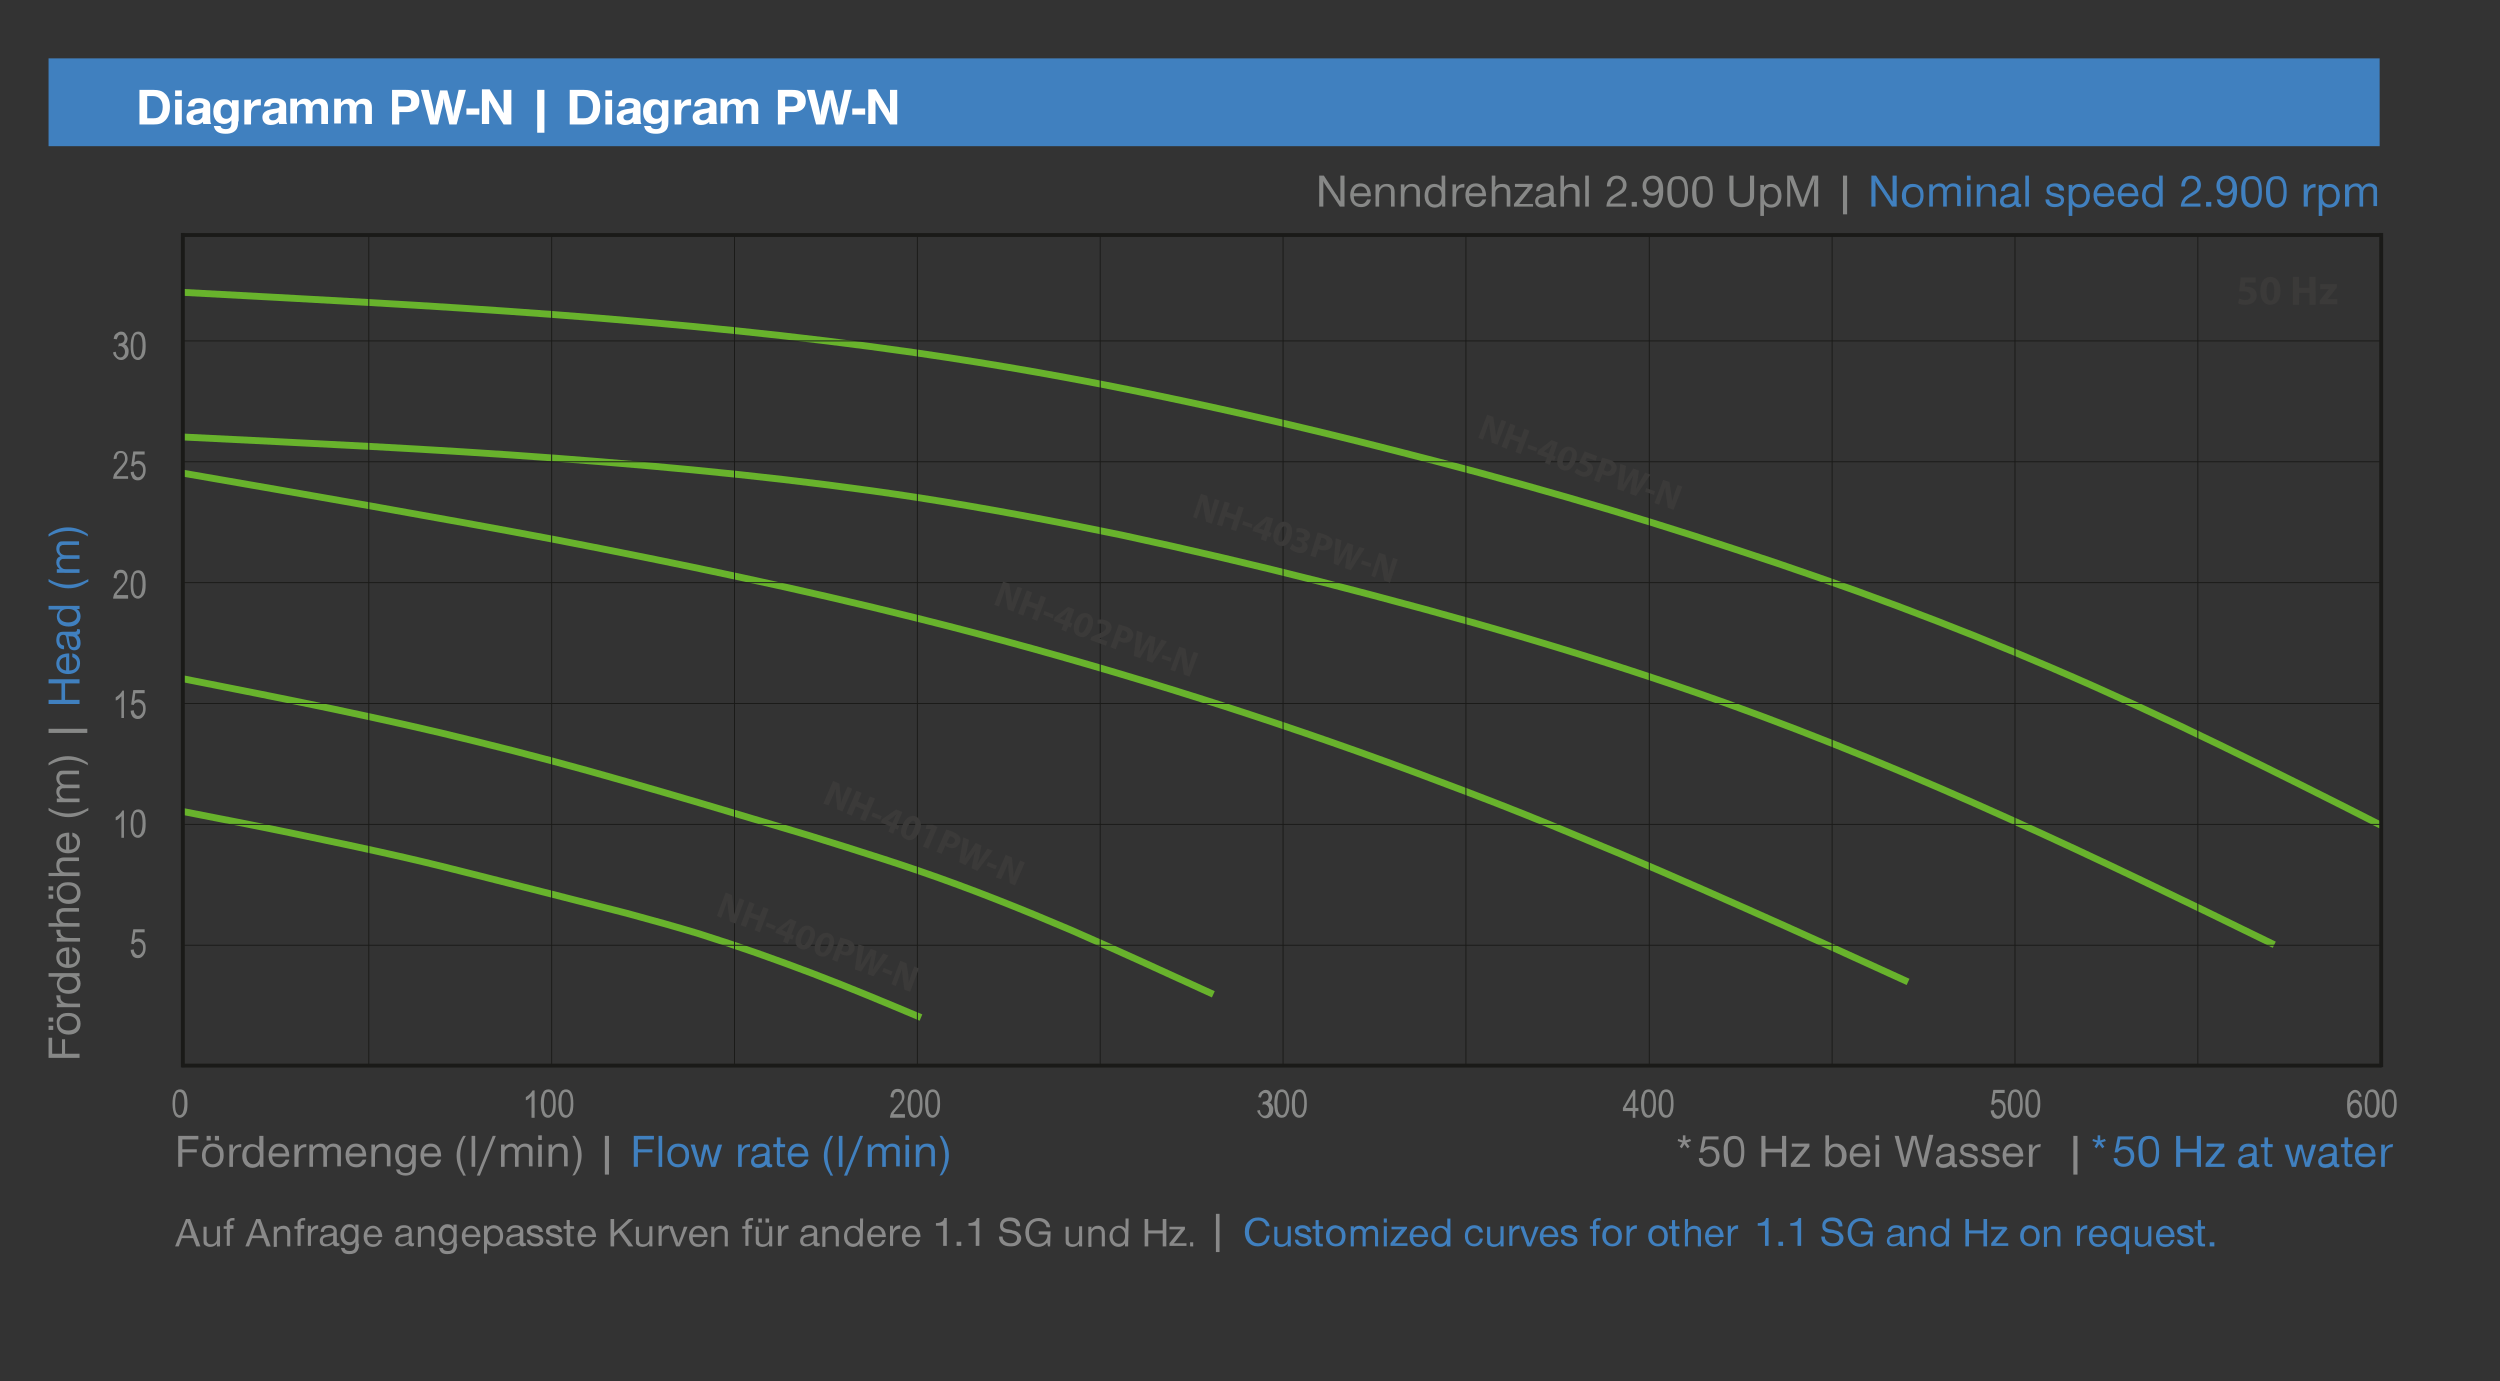 <?xml version="1.0" encoding="UTF-8"?> <svg xmlns="http://www.w3.org/2000/svg" width="484" height="267.4"><rect width="100%" height="100%" fill="#333333" stroke="none"/><path fill="#4080BF" d="M9.4 11.3h451.3v17H9.4z"></path><g fill="#FFF"><path d="M29.7 17.4c1 0 1.7.2 2.2.7.7.6 1 1.5 1 2.6s-.3 2-.9 2.6c-.6.6-1.2.8-2.3.8H27v-6.7h2.7zm-1.2 5.5h1.1c.7 0 1.1-.1 1.4-.5.3-.4.5-.9.5-1.7 0-1.3-.7-2.1-1.9-2.1h-1.1v4.3zM35.2 18.6h-1.3v-1.1h1.3v1.1zm0 5.5h-1.3v-4.8h1.3v4.8zM39.4 24.1c-.1-.2-.1-.3-.1-.5-.4.4-.9.6-1.6.6-1 0-1.6-.6-1.6-1.5 0-.6.3-1 .9-1.3.3-.1.5-.2 1.2-.3 1-.1 1.2-.2 1.2-.6 0-.4-.3-.6-.9-.6-.6 0-.8.2-.9.7h-1.2c.1-1.1.8-1.6 2.2-1.6.8 0 1.3.2 1.7.5.3.3.4.5.4 1.2v2c0 .7 0 1 .2 1.3h-1.5zm-.1-2.4c-.2.1-.3.2-.9.3-.7.1-1 .3-1 .7 0 .4.3.6.7.6.4 0 .7-.1.9-.4.2-.2.2-.3.2-.7v-.5zM46.1 23.5c0 .8-.1 1.1-.3 1.5-.4.6-1.1.9-2.1.9-1.4 0-2.1-.5-2.3-1.5h1.3c.1.4.4.6 1 .6.8 0 1.1-.4 1.1-1.2v-.5c-.3.4-.8.7-1.4.7-1.3 0-2.1-.9-2.1-2.4s.8-2.4 2.1-2.4c.7 0 1.1.2 1.5.8v-.6h1.3v4.1zm-3.4-1.9c0 .9.4 1.4 1.1 1.4.7 0 1.1-.5 1.1-1.4 0-.8-.4-1.4-1.1-1.4-.7 0-1.1.5-1.1 1.4zM50.4 20.4h-.5c-.5 0-.9.2-1.1.6-.1.2-.2.5-.2 1.1v2h-1.3v-4.8h1.3v.9c.4-.7.9-1 1.6-1h.3v1.2zM54.1 24.1c-.1-.2-.1-.3-.1-.5-.4.4-.9.6-1.6.6-1 0-1.6-.6-1.6-1.5 0-.6.3-1 .9-1.3.3-.1.5-.2 1.2-.3 1-.1 1.2-.2 1.2-.6 0-.4-.3-.6-.9-.6-.6 0-.8.2-.9.7h-1.2c.1-1.1.8-1.6 2.2-1.6.8 0 1.3.2 1.7.5.3.3.4.5.4 1.2v2c0 .7 0 1 .2 1.3h-1.5zm-.1-2.4c-.2.1-.3.2-.9.3-.7.1-1 .3-1 .7 0 .4.3.6.7.6.4 0 .7-.1.9-.4.2-.2.2-.3.2-.7v-.5zM57.5 19.9c.4-.5.9-.8 1.5-.8s1.1.3 1.3.8c.4-.5.9-.8 1.6-.8 1 0 1.6.6 1.6 1.7V24h-1.3v-2.9c0-.3 0-.5-.1-.7-.1-.2-.4-.3-.7-.3-.4 0-.7.2-.8.5-.1.2-.1.3-.1.7v2.6h-1.3V21c0-.3 0-.5-.1-.6-.1-.2-.3-.3-.6-.3-.4 0-.7.2-.9.5-.1.2-.1.4-.1.7v2.6h-1.3v-4.8h1.3v.8zM66 19.9c.4-.5.9-.8 1.5-.8s1.1.3 1.3.8c.4-.5.9-.8 1.6-.8 1 0 1.6.6 1.6 1.7V24h-1.3v-2.9c0-.3 0-.5-.1-.7-.1-.2-.4-.3-.7-.3-.4 0-.7.2-.8.5-.1.2-.1.3-.1.7v2.6h-1.3V21c0-.3 0-.5-.1-.6-.1-.2-.3-.3-.6-.3-.4 0-.7.2-.9.5-.1.2-.1.4-.1.7v2.6h-1.3v-4.8H66v.8zM78.5 17.4c.9 0 1.4.1 1.8.4.6.4.9 1 .9 1.8 0 .7-.2 1.2-.7 1.6-.4.3-.9.5-1.7.5h-1.5v2.4h-1.4v-6.7h2.6zm-1.3 3.2h1.3c.8 0 1.1-.3 1.1-1 0-.3-.1-.6-.4-.7-.2-.1-.4-.2-.9-.2h-1.2v1.9zM88.4 24.1H87l-.7-2.9c-.1-.3-.1-.5-.2-.9-.2-.9-.1-.8-.2-1.3 0 .4-.1.4-.1.9-.1.7-.2.8-.3 1.3l-.7 2.9h-1.5l-1.8-6.7H83l.7 2.8c.1.4.2.8.3 1.4.1.4.1.6.1 1.1 0-.4.1-.6.1-1 0-.1.1-.3.1-.5.1-.4.1-.7.2-.9l.7-2.8h1.4l.7 2.7c0 .1.1.3.2.7v.2c.2.8.2.9.2 1.5.1-.5.1-.7.2-1.1.1-.5.2-1.1.3-1.4l.6-2.7h1.4l-1.8 6.7zM92.8 22.2h-2.5V21h2.5v1.2zM99 24.1h-1.5l-2-3.2s-.2-.3-.3-.6c-.3-.5-.3-.5-.5-.9V24h-1.4v-6.7h1.5l1.9 3.1c.2.4.4.6.5.9.1.3.2.4.3.6V21 17.4H99v6.7zM105.4 17.4v8.3H104v-8.3h1.4zM113 17.4c1 0 1.7.2 2.2.7.7.6 1 1.5 1 2.6s-.3 2-.9 2.6c-.6.6-1.2.8-2.3.8h-2.7v-6.7h2.7zm-1.2 5.5h1.1c.7 0 1.1-.1 1.4-.5.3-.4.5-.9.5-1.7 0-1.3-.7-2.1-1.9-2.1h-1.1v4.3zM118.5 18.6h-1.3v-1.1h1.3v1.1zm0 5.5h-1.3v-4.8h1.3v4.8zM122.7 24.1c-.1-.2-.1-.3-.1-.5-.4.4-.9.6-1.6.6-1 0-1.6-.6-1.6-1.5 0-.6.3-1 .9-1.3.3-.1.5-.2 1.2-.3 1-.1 1.2-.2 1.2-.6 0-.4-.3-.6-.9-.6-.6 0-.8.2-.9.7h-1.2c.1-1.1.8-1.6 2.2-1.6.8 0 1.3.2 1.7.5.3.3.4.5.4 1.2v2c0 .7 0 1 .2 1.3h-1.5zm-.1-2.4c-.2.1-.3.2-.9.3-.7.1-1 .3-1 .7 0 .4.3.6.7.6.4 0 .7-.1.9-.4.2-.2.2-.3.2-.7v-.5zM129.4 23.5c0 .8-.1 1.1-.3 1.5-.4.6-1.1.9-2.1.9-1.4 0-2.1-.5-2.3-1.5h1.3c.1.4.4.6 1 .6.8 0 1.1-.4 1.1-1.2v-.5c-.3.5-.8.7-1.5.7-1.3 0-2.1-.9-2.1-2.4s.8-2.4 2.1-2.4c.7 0 1.1.2 1.5.8v-.6h1.3v4.1zm-3.4-1.9c0 .9.4 1.4 1.1 1.4.7 0 1.1-.5 1.1-1.4 0-.8-.4-1.4-1.1-1.4-.7 0-1.1.5-1.1 1.4zM133.7 20.4h-.5c-.5 0-.9.2-1.1.6-.1.2-.2.5-.2 1.1v2h-1.3v-4.8h1.3v.9c.4-.7.9-1 1.6-1h.3v1.2zM137.4 24.1c-.1-.2-.1-.3-.1-.5-.4.4-.9.6-1.6.6-1 0-1.6-.6-1.6-1.5 0-.6.3-1 .9-1.3.3-.1.5-.2 1.2-.3 1-.1 1.2-.2 1.2-.6 0-.4-.3-.6-.9-.6-.6 0-.8.2-.9.7h-1.2c.1-1.1.8-1.6 2.2-1.6.8 0 1.3.2 1.7.5.3.3.4.5.4 1.2v2c0 .7 0 1 .2 1.3h-1.5zm-.1-2.4c-.2.1-.3.2-.9.3-.7.1-1 .3-1 .7 0 .4.3.6.7.6.4 0 .7-.1.9-.4.2-.2.2-.3.2-.7v-.5zM140.8 19.9c.4-.5.9-.8 1.5-.8s1.1.3 1.3.8c.4-.5.9-.8 1.6-.8 1 0 1.6.6 1.6 1.7V24h-1.3v-2.9c0-.3 0-.5-.1-.7-.1-.2-.4-.3-.7-.3-.4 0-.7.2-.8.5-.1.2-.1.3-.1.7v2.6h-1.3V21c0-.3 0-.5-.1-.6-.1-.2-.3-.3-.6-.3-.4 0-.7.2-.9.5-.1.2-.1.4-.1.7v2.6h-1.3v-4.8h1.3v.8zM153.3 17.4c.9 0 1.4.1 1.8.4.6.4.9 1 .9 1.8 0 .7-.2 1.2-.7 1.6-.4.3-.9.5-1.7.5H152v2.4h-1.4v-6.7h2.7zm-1.3 3.2h1.3c.8 0 1.1-.3 1.1-1 0-.3-.1-.6-.4-.7-.2-.1-.4-.2-.9-.2H152v1.9zM163.2 24.1h-1.4l-.7-2.9c-.1-.3-.1-.5-.2-.9-.2-.9-.1-.8-.2-1.3 0 .4-.1.4-.1.9-.1.7-.2.8-.3 1.3l-.7 2.9H158l-1.8-6.7h1.5l.7 2.8c.1.4.2.8.3 1.4.1.4.1.6.1 1.1 0-.4.1-.6.1-1 0-.1.1-.3.1-.5.1-.4.1-.7.2-.9l.7-2.8h1.4l.7 2.7c0 .1.1.3.2.7v.2c.2.8.2.9.2 1.5.1-.5.1-.7.2-1.1.1-.5.2-1.1.3-1.4l.6-2.7h1.4l-1.7 6.7zM167.5 22.2H165V21h2.5v1.2zM173.8 24.1h-1.5l-2-3.2s-.2-.3-.3-.6c-.3-.5-.3-.5-.5-.9V24h-1.4v-6.7h1.5l1.9 3.1c.2.4.4.6.5.9.1.3.2.4.3.6V21 17.4h1.4v6.7z"></path></g><g fill="#878887"><path d="M10.1 200.8v3.2H12v-2.8h.6v2.8h2.8v.8h-6v-3.9h.7zM10.3 197v.8h-.9v-.8h.9zm0 1.6v.8h-.9v-.8h.9zm1.3-2c.4-.4.9-.5 1.7-.5 1.4 0 2.3.8 2.3 2.1s-.9 2.1-2.3 2.1-2.3-.8-2.3-2.1c-.1-.7.1-1.2.6-1.6zm1.6 2.9c1.1 0 1.7-.5 1.7-1.4 0-.8-.6-1.4-1.7-1.4s-1.7.5-1.7 1.4c0 .9.7 1.4 1.7 1.4zM11.7 192.8v.2c0 .4.1.7.4.9.3.3.7.4 1.7.4h1.7v.7H11v-.7h.9c-.7-.3-1-.8-1-1.6h.8zM15.4 188.3v.7h-.6c.5.2.8.8.8 1.4 0 1.2-.9 2-2.3 2-.7 0-1.3-.2-1.7-.5-.4-.4-.6-.9-.6-1.4 0-.6.3-1.2.7-1.4H9.4v-.7h6zm-2.2 3.4c1 0 1.7-.5 1.7-1.3s-.6-1.3-1.7-1.3c-.6 0-1 .1-1.3.4-.3.2-.4.6-.4 1 0 .7.7 1.2 1.7 1.2zM14 183.4c1 .2 1.5.9 1.5 1.9 0 1.3-.9 2.1-2.3 2.1s-2.3-.8-2.3-2c0-.8.4-1.5 1.2-1.8.3-.1.7-.2 1.3-.2v3.3c1 0 1.5-.5 1.5-1.4 0-.6-.3-.9-.9-1.2v-.7zm-1.2.7c-.8.1-1.3.5-1.3 1.3 0 .7.5 1.2 1.3 1.3v-2.6zM11.7 180.1v.2c0 .4.1.7.4.9.3.3.7.4 1.7.4h1.7v.7H11v-.7h.9c-.7-.3-1-.8-1-1.6h.8zM11.1 178.8h.5c-.5-.3-.7-.8-.7-1.5 0-.6.2-1.1.6-1.3.2-.1.5-.2 1-.2h2.8v.7h-2.7c-.4 0-.6 0-.8.2-.2.2-.3.4-.3.8 0 .5.3.9.7 1.1.2.1.4.1 1.1.1h2.1v.7h-6v-.7h1.7zM10.3 171.6v.8h-.9v-.8h.9zm0 1.6v.8h-.9v-.8h.9zm1.3-1.9c.4-.4.9-.5 1.7-.5 1.4 0 2.3.8 2.3 2.1s-.9 2.1-2.3 2.1-2.3-.8-2.3-2.1c-.1-.7.1-1.3.6-1.6zm1.6 2.9c1.1 0 1.7-.5 1.7-1.4 0-.8-.6-1.4-1.7-1.4s-1.7.5-1.7 1.4c0 .8.7 1.4 1.7 1.4zM11.1 169h.5c-.5-.3-.7-.8-.7-1.5 0-.6.2-1.1.6-1.3.2-.1.5-.2 1-.2h2.8v.7h-2.7c-.4 0-.6 0-.8.2-.2.2-.3.4-.3.8 0 .5.3.9.7 1.1.2.1.4.1 1.1.1h2.1v.7h-6v-.6h1.7zM14 161.2c1 .2 1.5.9 1.5 1.9 0 1.3-.9 2.1-2.3 2.1s-2.3-.8-2.3-2c0-.8.4-1.5 1.2-1.8.3-.1.7-.2 1.3-.2v3.3c1 0 1.5-.5 1.5-1.4 0-.6-.3-.9-.9-1.2v-.7zm-1.2.7c-.8.1-1.3.5-1.3 1.3 0 .7.5 1.2 1.3 1.3v-2.6zM9.4 156.4c1.1.7 2.5 1.1 3.8 1.1 1.4 0 2.7-.4 3.9-1.1v.5c-.1.1 0 0-.4.2-1.2.8-2.3 1.1-3.5 1.1-.8 0-1.6-.2-2.3-.5-.5-.2-1.1-.5-1.5-.8v-.5zM11.7 154.7c-.5-.4-.8-.8-.8-1.4 0-.6.2-1 .8-1.2-.5-.4-.8-.8-.8-1.5 0-.5.2-.9.5-1.2.2-.2.5-.2.9-.2h3v.7h-2.7c-.4 0-.6 0-.7.1-.3.1-.4.4-.4.8 0 .5.3.9.7 1 .2.1.4.1.9.1h2.3v.7h-2.8c-.4 0-.6 0-.7.1-.2.1-.4.4-.4.7 0 .5.3.9.7 1.1.2.1.5.1.9.1h2.3v.7H11v-.7h.7zM17.1 148.2c-1.1-.7-2.5-1.1-3.8-1.1-1.4 0-2.7.4-3.9 1.1v-.5c.1 0 0 0 .3-.2 1.2-.8 2.3-1.1 3.5-1.1 1.3 0 2.7.5 3.8 1.3v.5zM9.4 141.1h7.5v.8H9.4v-.8z"></path></g><g fill="#4080BF"><path d="M15.4 131.5v.8h-2.8v3.2h2.8v.8h-6v-.8h2.5v-3.2H9.4v-.8h6zM14 126.5c1 .2 1.5.9 1.5 1.9 0 1.3-.9 2.1-2.3 2.1s-2.3-.8-2.3-2c0-.8.4-1.5 1.2-1.8.3-.1.7-.2 1.3-.2v3.3c1 0 1.5-.5 1.5-1.4 0-.6-.3-.9-.9-1.2v-.7zm-1.2.7c-.8.1-1.3.5-1.3 1.3 0 .7.5 1.2 1.3 1.3v-2.6zM15.4 121.8c.1.2.1.3.1.5 0 .4-.2.6-.6.6.5.4.7.9.7 1.6 0 .9-.5 1.4-1.2 1.4-.6 0-1-.3-1.2-.9-.1-.2-.1-.4-.2-.7l-.1-.6c-.1-.6-.2-.8-.6-.8-.5 0-.8.3-.8 1s.3 1 .9 1.1v.7c-.9 0-1.5-.7-1.5-1.8 0-.6.2-1.1.4-1.3.2-.2.5-.3 1.1-.3h2.1c.3 0 .4-.1.4-.3v-.2h.5zm-2.3 1.2c.2.2.2.3.3 1 .1.5.1.7.2.9.1.2.3.4.6.4.5 0 .7-.3.7-.8s-.2-1-.6-1.2c-.2-.1-.3-.1-.6-.1h-.6zM15.4 117.2v.7h-.6c.5.2.8.8.8 1.4 0 1.2-.9 2-2.3 2-.7 0-1.3-.2-1.7-.5-.4-.4-.6-.9-.6-1.4 0-.6.3-1.2.7-1.4H9.4v-.7h6zm-2.2 3.3c1 0 1.7-.5 1.7-1.3s-.6-1.3-1.7-1.3c-.6 0-1 .1-1.3.4-.3.2-.4.6-.4 1 0 .7.7 1.2 1.7 1.2zM9.4 112.1c1.1.7 2.5 1.1 3.8 1.1 1.4 0 2.7-.4 3.9-1.1v.5c-.1.1 0 0-.4.2-1.2.8-2.3 1.1-3.5 1.1-.8 0-1.6-.2-2.3-.5-.5-.2-1.1-.5-1.5-.8v-.5zM11.7 110.3c-.5-.4-.8-.8-.8-1.4 0-.6.2-1 .8-1.2-.5-.4-.8-.8-.8-1.5 0-.5.2-.9.5-1.2.2-.2.5-.2.9-.2h3v.7h-2.7c-.4 0-.6 0-.7.1-.3.1-.4.4-.4.8 0 .5.3.9.7 1 .2.1.4.1.9.1h2.3v.7h-2.8c-.4 0-.6 0-.7.1-.2.1-.4.4-.4.7 0 .5.3.9.7 1.1.2.1.5.1.9.1h2.3v.7H11v-.7h.7zM17.1 103.9c-1.1-.7-2.5-1.1-3.8-1.1-1.4 0-2.7.4-3.9 1.1v-.5c.1 0 0 0 .3-.2 1.2-.8 2.3-1.1 3.5-1.1 1.3 0 2.7.5 3.8 1.3v.5z"></path></g><g fill="#878887"><path d="M260.3 40h-.9l-2.1-3.2c-.1-.1-.3-.4-.5-.7-.4-.6-.5-.7-.6-1.1v5h-.8v-6h.9l2.2 3.4c.4.5.5.7.6 1 .2.3.2.4.4.6v-1-.6V34h.8v6zM265.4 38.6c-.2 1-.9 1.5-1.9 1.5-1.3 0-2.1-.9-2.1-2.3s.8-2.3 2-2.3c.8 0 1.5.4 1.8 1.2.1.3.2.7.2 1.3h-3.3c0 1 .5 1.5 1.4 1.5.6 0 .9-.3 1.2-.9h.7zm-.7-1.2c-.1-.8-.5-1.3-1.3-1.3-.7 0-1.2.5-1.3 1.3h2.6zM267 36.4c.4-.6.8-.8 1.5-.8.6 0 1 .2 1.3.6.1.3.2.5.2 1V40h-.7v-2.6c0-.5 0-.6-.1-.8-.1-.3-.4-.5-.9-.5s-.9.3-1.1.7c-.1.3-.2.5-.2 1.1V40h-.7v-4.3h.7v.7zM271.9 36.4c.4-.6.8-.8 1.5-.8.6 0 1 .2 1.3.6.1.3.2.5.2 1V40h-.7v-2.6c0-.5 0-.6-.1-.8-.1-.3-.4-.5-.9-.5s-.9.3-1.1.7c-.1.3-.2.5-.2 1.1V40h-.7v-4.3h.7v.7zM279.9 40h-.7v-.6c-.2.5-.8.8-1.4.8-1.2 0-2-.9-2-2.3 0-.7.2-1.3.5-1.7.4-.4.9-.6 1.4-.6.6 0 1.2.3 1.4.7V34h.7v6zm-3.4-2.1c0 1 .5 1.7 1.3 1.7s1.3-.6 1.3-1.7c0-.6-.1-1-.4-1.3-.2-.3-.6-.4-1-.4-.7 0-1.2.6-1.2 1.7zM283.4 36.3h-.2c-.4 0-.7.1-.9.4-.3.3-.4.7-.4 1.7V40h-.7v-4.3h.7v.9c.3-.7.8-1 1.6-1v.7zM287.7 38.6c-.2 1-.9 1.5-1.9 1.5-1.3 0-2.1-.9-2.1-2.3s.8-2.3 2-2.3c.8 0 1.5.4 1.8 1.2.1.3.2.7.2 1.3h-3.3c0 1 .5 1.5 1.4 1.5.6 0 .9-.3 1.2-.9h.7zm-.7-1.2c-.1-.8-.5-1.3-1.3-1.3-.7 0-1.2.5-1.3 1.3h2.6zM289.4 35.8v.5c.3-.5.8-.7 1.5-.7.6 0 1.1.2 1.3.6.1.2.2.5.2 1V40h-.7v-2.7c0-.4 0-.6-.2-.8-.2-.2-.4-.3-.8-.3-.5 0-.9.3-1.1.7-.1.2-.1.4-.1 1.1v2h-.7v-6h.7v1.8zM296.7 36.2l-2.3 2.9c-.1.1-.1.1-.3.4h2.7v.5h-3.7v-.5l2.3-2.8c0-.1.1-.1.2-.2v-.1l.1-.1.1-.1h-2.5v-.6h3.4v.6zM301.3 40c-.2.1-.3.1-.5.1-.4 0-.6-.2-.6-.6-.4.5-.9.7-1.6.7-.9 0-1.4-.5-1.4-1.2 0-.6.3-1 .9-1.2.2-.1.4-.1.7-.2l.6-.1c.6-.1.8-.2.8-.6 0-.5-.3-.8-1-.8s-1 .3-1.1.9h-.7c0-.9.7-1.5 1.8-1.5.6 0 1.1.2 1.3.4.2.2.3.5.3 1.1v2.1c0 .3.1.4.3.4h.2v.5zm-1.2-2.2c-.2.2-.3.2-1 .3-.5.1-.7.1-.9.2-.2.1-.4.3-.4.6 0 .5.3.7.8.7s1-.2 1.2-.6c.1-.2.1-.3.1-.6v-.6zM302.8 35.8v.5c.3-.5.8-.7 1.5-.7.6 0 1.1.2 1.3.6.1.2.2.5.2 1V40h-.8v-2.7c0-.4 0-.6-.2-.8-.2-.2-.4-.3-.8-.3-.5 0-.9.3-1.1.7-.1.2-.1.4-.1 1.1v2h-.7v-6h.7v1.8zM307.6 40h-.7v-6h.7v6zM314.9 40H311c0-.5.2-1.1.5-1.5.1-.2.3-.4.5-.5.2-.1.3-.2.8-.5.6-.4.9-.6 1.1-.8.2-.3.3-.6.3-.9 0-.7-.5-1.2-1.2-1.2s-1.1.5-1.2 1.5h-.7V36c0-1.2.8-2 1.9-2 1.1 0 1.9.7 1.9 1.8 0 .5-.2 1-.5 1.3-.3.3-.6.5-1.3.9-.6.3-.8.5-1 .7-.2.2-.3.4-.4.7H314.8v.6zM316.9 40h-1v-.9h1v.9zM318.8 38.6c.1.6.5.9 1.1.9.8 0 1.3-.8 1.3-2.4-.1.2-.2.3-.3.4-.3.3-.7.4-1.1.4-1.1 0-1.8-.8-1.8-1.9 0-1.2.8-2 2-2 .7 0 1.3.3 1.6.9.3.5.4 1.1.4 2.1 0 2-.8 3.2-2.1 3.2-1 0-1.7-.6-1.8-1.6h.7zm-.1-2.6c0 .8.5 1.3 1.2 1.3s1.2-.5 1.2-1.3-.5-1.4-1.2-1.4-1.2.6-1.2 1.4zM326.5 35.1c.2.5.3 1.1.3 2.1 0 .9-.1 1.4-.3 1.9-.3.7-.9 1.1-1.7 1.1-.8 0-1.4-.4-1.7-1.1-.2-.5-.3-1-.3-2 0-.5 0-1 .1-1.3.2-1.1.8-1.7 1.9-1.7.8-.1 1.4.3 1.7 1zm-2.8.4c-.1.3-.1.5-.1.9v.7c0 .7.1 1.3.2 1.6.2.5.6.8 1.1.8.5 0 .9-.3 1.1-.8.1-.4.2-.9.2-1.6 0-.7-.1-1.2-.2-1.6-.2-.5-.5-.8-1.1-.8-.7-.1-1.1.2-1.2.8zM331.3 35.1c.2.5.3 1.1.3 2.1 0 .9-.1 1.4-.3 1.9-.3.7-.9 1.1-1.7 1.1-.8 0-1.4-.4-1.7-1.1-.2-.5-.3-1-.3-2 0-.5 0-1 .1-1.3.2-1.1.8-1.7 1.9-1.7.8-.1 1.4.3 1.7 1zm-2.8.4c-.1.3-.1.5-.1.9v.7c0 .7.1 1.3.2 1.6.2.5.6.8 1.1.8.5 0 .9-.3 1.1-.8.1-.4.2-.9.2-1.6 0-.7-.1-1.2-.2-1.6-.2-.5-.5-.8-1.1-.8-.7-.1-1.1.2-1.2.8zM339.6 37.5c0 .6 0 .9-.1 1.1-.3 1-1 1.5-2.3 1.5-1 0-1.7-.3-2.1-1-.2-.4-.3-.8-.3-1.7V34h.8v4.3c.1.7.7 1.1 1.6 1.1.7 0 1.2-.2 1.4-.6.2-.3.2-.6.2-1.4V34h.8v3.5zM341.5 36.3c.3-.5.8-.7 1.4-.7 1.2 0 2 .9 2 2.3s-.8 2.3-2 2.3c-.6 0-1.1-.2-1.4-.7v2.3h-.7v-6h.7v.5zm0 1.6c0 1.1.5 1.7 1.4 1.7.8 0 1.3-.7 1.3-1.7s-.5-1.7-1.4-1.7c-.7 0-1.3.6-1.3 1.7zM352 40h-.8v-2.7-1.5c0-.4 0-.6.1-1.1l-.1.2-.1.3c-.2.7-.1.4-.4 1l-1.4 3.8h-.7l-1.5-3.8c-.1-.3-.3-.7-.4-1-.1-.2-.1-.3-.2-.5.1 1.1.1 1.5.1 2.6V40h-.6v-6h1.1l1.4 3.7c.1.4.3.7.3.9.1.2.1.3.2.6l.5-1.5 1.4-3.7h1.1v6zM357.6 34v7.5h-.8V34h.8z"></path></g><g fill="#4080BF"><path d="M367.2 40h-.9l-2.1-3.2c-.1-.1-.3-.4-.5-.7-.4-.6-.5-.7-.6-1.1v5h-.8v-6h.9l2.2 3.4c.4.5.5.7.6 1 .2.3.2.4.4.6v-1-.6V34h.8v6zM371.9 36.2c.4.4.5.9.5 1.7 0 1.4-.8 2.3-2.1 2.3s-2.1-.9-2.1-2.3.8-2.3 2.1-2.3c.7 0 1.2.2 1.6.6zm-2.9 1.7c0 1.1.5 1.7 1.4 1.7.8 0 1.4-.6 1.4-1.7s-.5-1.7-1.3-1.7c-1 0-1.5.6-1.5 1.7zM374.1 36.3c.4-.5.8-.8 1.4-.8.6 0 1 .2 1.2.8.4-.5.8-.8 1.5-.8.5 0 .9.2 1.2.5.2.2.2.5.2.9v3h-.7v-2.7c0-.4 0-.6-.1-.7-.1-.3-.4-.4-.8-.4-.5 0-.9.3-1 .7-.1.2-.1.4-.1.9V40h-.7v-2.8c0-.4 0-.6-.1-.7-.1-.2-.4-.4-.7-.4-.5 0-.9.3-1.1.7-.1.2-.1.5-.1.9V40h-.7v-4.3h.7v.6zM381.5 34.9h-.7V34h.7v.9zm0 5.1h-.7v-4.3h.7V40zM383.4 36.4c.4-.6.8-.8 1.5-.8.6 0 1 .2 1.3.6.1.3.2.5.2 1V40h-.7v-2.6c0-.5 0-.6-.1-.8-.1-.3-.4-.5-.9-.5s-.9.3-1.1.7c-.1.3-.2.5-.2 1.1V40h-.7v-4.3h.7v.7zM391.3 40c-.2.1-.3.1-.5.1-.4 0-.6-.2-.6-.6-.4.5-.9.7-1.6.7-.9 0-1.4-.5-1.4-1.2 0-.6.3-1 .9-1.2.2-.1.4-.1.7-.2l.6-.1c.6-.1.8-.2.8-.6 0-.5-.3-.8-1-.8s-1 .3-1.1.9h-.7c0-.9.7-1.5 1.8-1.5.6 0 1.1.2 1.3.4.2.2.3.5.3 1.1v2.1c0 .3.1.4.3.4h.2v.5zm-1.1-2.2c-.2.2-.3.2-1 .3-.5.1-.7.1-.9.2-.2.1-.4.3-.4.6 0 .5.3.7.8.7s1-.2 1.2-.6c.1-.2.1-.3.1-.6v-.6zM392.8 40h-.7v-6h.7v6zM398.7 36.9c-.1-.5-.4-.8-1-.8s-.9.2-.9.6c0 .2.1.4.3.5.1.1.4.1.8.2.7.2 1 .3 1.3.5.3.2.4.5.4.8 0 .9-.7 1.4-1.8 1.4s-1.8-.5-1.8-1.5h.7c.1.6.4.9 1.2.9.6 0 1.1-.3 1.1-.7 0-.2-.1-.4-.4-.5-.1 0-.3-.1-.7-.2-.3-.1-.6-.1-.7-.2-.7-.2-1-.5-1-1.1 0-.8.6-1.3 1.7-1.3.6 0 1.1.2 1.4.5.2.2.3.4.3.9h-.9zM401.2 36.3c.3-.5.8-.7 1.4-.7 1.2 0 2 .9 2 2.3s-.8 2.3-2 2.3c-.6 0-1.1-.2-1.4-.7v2.3h-.7v-6h.7v.5zm0 1.6c0 1.1.5 1.7 1.4 1.7.8 0 1.3-.7 1.3-1.7s-.5-1.7-1.4-1.7c-.8 0-1.3.6-1.3 1.7zM409.3 38.6c-.2 1-.9 1.5-1.9 1.5-1.3 0-2.1-.9-2.1-2.3s.8-2.3 2-2.3c.8 0 1.5.4 1.8 1.2.1.3.2.7.2 1.3H406c0 1 .5 1.5 1.4 1.5.6 0 .9-.3 1.2-.9h.7zm-.7-1.2c-.1-.8-.5-1.3-1.3-1.3-.7 0-1.2.5-1.3 1.3h2.6zM414 38.6c-.2 1-.9 1.5-1.9 1.5-1.3 0-2.1-.9-2.1-2.3s.8-2.3 2-2.3c.8 0 1.5.4 1.8 1.2.1.3.2.7.2 1.3h-3.3c0 1 .5 1.5 1.4 1.5.6 0 .9-.3 1.2-.9h.7zm-.7-1.2c-.1-.8-.5-1.3-1.3-1.3-.7 0-1.2.5-1.3 1.3h2.6zM418.8 40h-.7v-.6c-.2.5-.8.8-1.4.8-1.2 0-2-.9-2-2.3 0-.7.2-1.3.5-1.7.4-.4.9-.6 1.4-.6.6 0 1.2.3 1.4.7V34h.7v6zm-3.4-2.1c0 1 .5 1.7 1.3 1.7s1.3-.6 1.3-1.7c0-.6-.1-1-.4-1.3-.2-.3-.6-.4-1-.4-.7 0-1.2.6-1.2 1.7zM426.1 40h-3.9c0-.5.2-1.1.5-1.5.1-.2.3-.4.5-.5.2-.1.3-.2.8-.5.6-.4.9-.6 1.1-.8.2-.3.3-.6.3-.9 0-.7-.5-1.2-1.2-1.2s-1.1.5-1.2 1.5h-.7V36c0-1.2.8-2 1.9-2 1.1 0 1.9.7 1.9 1.8 0 .5-.2 1-.5 1.3-.3.3-.6.5-1.3.9-.6.3-.8.5-1 .7-.2.2-.3.4-.4.7H426v.6zM428.1 40h-1v-.9h1v.9zM429.9 38.6c.1.6.5.9 1.1.9.8 0 1.3-.8 1.3-2.4-.1.2-.2.3-.3.4-.3.3-.7.4-1.1.4-1.1 0-1.8-.8-1.8-1.9 0-1.2.8-2 2-2 .7 0 1.3.3 1.6.9.3.5.4 1.1.4 2.1 0 2-.8 3.2-2.1 3.2-1 0-1.7-.6-1.8-1.6h.7zm-.1-2.6c0 .8.5 1.3 1.2 1.3s1.2-.5 1.2-1.3-.5-1.4-1.2-1.4-1.2.6-1.2 1.4zM437.6 35.1c.2.5.3 1.1.3 2.1 0 .9-.1 1.4-.3 1.9-.3.7-.9 1.1-1.7 1.1-.8 0-1.4-.4-1.7-1.1-.2-.5-.3-1-.3-2 0-.5 0-1 .1-1.3.2-1.1.8-1.7 1.9-1.7.8-.1 1.4.3 1.7 1zm-2.8.4c-.1.3-.1.5-.1.9v.7c0 .7.1 1.3.2 1.6.2.5.6.8 1.1.8.5 0 .9-.3 1.1-.8.1-.4.2-.9.2-1.6 0-.7-.1-1.2-.2-1.6-.2-.5-.5-.8-1.1-.8-.6-.1-1 .2-1.2.8zM442.4 35.1c.2.5.3 1.1.3 2.1 0 .9-.1 1.4-.3 1.9-.3.7-.9 1.1-1.7 1.1-.8 0-1.4-.4-1.7-1.1-.2-.5-.3-1-.3-2 0-.5 0-1 .1-1.3.2-1.1.8-1.7 1.9-1.7.8-.1 1.4.3 1.7 1zm-2.8.4c-.1.3-.1.5-.1.9v.7c0 .7.1 1.3.2 1.6.2.5.6.8 1.1.8.5 0 .9-.3 1.1-.8.1-.4.2-.9.2-1.6 0-.7-.1-1.2-.2-1.6-.2-.5-.5-.8-1.1-.8-.6-.1-1 .2-1.2.8zM448.3 36.3h-.2c-.4 0-.7.1-.9.4-.3.3-.4.7-.4 1.7V40h-.8v-4.3h.7v.9c.3-.7.8-1 1.6-1v.7zM449.6 36.3c.3-.5.8-.7 1.4-.7 1.2 0 2 .9 2 2.3s-.8 2.3-2 2.3c-.6 0-1.1-.2-1.4-.7v2.3h-.7v-6h.7v.5zm0 1.6c0 1.1.5 1.7 1.4 1.7.8 0 1.3-.7 1.3-1.7s-.5-1.7-1.4-1.7c-.8 0-1.3.6-1.3 1.7zM454.7 36.3c.4-.5.8-.8 1.4-.8.6 0 1 .2 1.2.8.4-.5.8-.8 1.5-.8.5 0 .9.2 1.2.5.2.2.2.5.2.9v3h-.7v-2.7c0-.4 0-.6-.1-.7-.1-.3-.4-.4-.8-.4-.5 0-.9.3-1 .7-.1.2-.1.4-.1.9V40h-.7v-2.8c0-.4 0-.6-.1-.7-.1-.2-.4-.4-.7-.4-.5 0-.9.3-1.1.7-.1.2-.1.5-.1.9V40h-.8v-4.3h.7v.6z"></path></g><path fill="#878887" d="M33.4 213.7c0-.9.1-1.6.4-2.1.2-.5.6-.7 1.1-.7.4 0 .8.2 1 .6.3.5.4 1.2.4 2.2 0 .9-.1 1.6-.4 2s-.6.7-1.1.7c-.4 0-.8-.2-1-.6s-.4-1.1-.4-2.1zm.5 0c0 .9.1 1.5.3 1.8.2.3.4.4.6.4.2 0 .5-.2.6-.5s.3-.9.3-1.8-.1-1.5-.3-1.8c-.2-.3-.4-.4-.7-.4-.2 0-.5.2-.6.5-.1.4-.2 1-.2 1.8z"></path><g fill="#878887"><path d="M103.4 216.4h-.5v-4.2l-.5.5c-.2.2-.4.3-.6.3v-.6c.3-.2.6-.4.8-.6.2-.2.4-.5.5-.7h.4v5.3zM104.7 213.7c0-.9.1-1.6.4-2.1.2-.5.6-.7 1.1-.7.4 0 .8.2 1 .6.3.5.4 1.2.4 2.2 0 .9-.1 1.6-.4 2s-.6.7-1.1.7c-.4 0-.8-.2-1-.6s-.4-1.1-.4-2.1zm.6 0c0 .9.1 1.5.3 1.8.2.3.4.4.6.4.2 0 .5-.2.6-.5s.3-.9.3-1.8-.1-1.5-.3-1.8c-.2-.3-.4-.4-.7-.4-.2 0-.5.2-.6.5-.1.4-.2 1-.2 1.8zM108.1 213.7c0-.9.1-1.6.4-2.1.2-.5.6-.7 1.1-.7.4 0 .8.2 1 .6.3.5.4 1.2.4 2.2 0 .9-.1 1.6-.4 2s-.6.7-1.1.7c-.4 0-.8-.2-1-.6s-.4-1.1-.4-2.1zm.6 0c0 .9.1 1.5.3 1.8.2.3.4.4.6.4.2 0 .5-.2.6-.5s.3-.9.3-1.8-.1-1.5-.3-1.8c-.2-.3-.4-.4-.7-.4-.2 0-.5.2-.6.5-.2.4-.2 1-.2 1.8z"></path></g><g fill="#878887"><path d="M175.2 215.8v.6h-2.9c0-.3.1-.5.2-.9.2-.3.5-.7.9-1.1.5-.5.8-.9 1-1.2.2-.3.2-.5.2-.8 0-.3-.1-.5-.2-.7s-.4-.3-.6-.3c-.3 0-.5.1-.6.3-.2.2-.2.5-.2.8l-.6-.1c0-.5.2-.9.4-1.2.3-.3.6-.4 1-.4.5 0 .8.2 1 .5.2.3.3.6.3 1 0 .3-.1.7-.3 1-.2.3-.5.7-1 1.3-.3.3-.5.6-.6.7-.1.1-.2.2-.2.4h2.2zM175.7 213.7c0-.9.1-1.6.4-2.1.2-.5.6-.7 1.1-.7.4 0 .8.2 1 .6.3.5.4 1.2.4 2.2 0 .9-.1 1.6-.4 2s-.6.7-1.1.7c-.4 0-.8-.2-1-.6s-.4-1.1-.4-2.1zm.6 0c0 .9.1 1.5.3 1.8.2.3.4.4.6.4.2 0 .5-.2.6-.5s.3-.9.3-1.8-.1-1.5-.3-1.8c-.2-.3-.4-.4-.7-.4-.2 0-.5.2-.6.5-.1.4-.2 1-.2 1.8zM179.1 213.7c0-.9.1-1.6.4-2.1.2-.5.6-.7 1.1-.7.4 0 .8.2 1 .6.3.5.4 1.2.4 2.2 0 .9-.1 1.6-.4 2s-.6.7-1.1.7c-.4 0-.8-.2-1-.6s-.4-1.1-.4-2.1zm.6 0c0 .9.1 1.5.3 1.8.2.3.4.4.6.4.2 0 .5-.2.6-.5s.3-.9.3-1.8-.1-1.5-.3-1.8c-.2-.3-.4-.4-.7-.4-.2 0-.5.2-.6.5-.2.4-.2 1-.2 1.8z"></path></g><g fill="#878887"><path d="M243.4 215l.5-.1c.1.7.4 1.1.9 1.1.2 0 .5-.1.6-.3s.3-.5.3-.8c0-.3-.1-.6-.3-.8-.2-.2-.4-.3-.6-.3-.1 0-.2 0-.4.1l.1-.6h.1c.3 0 .5-.1.7-.2.2-.2.3-.4.3-.7 0-.3-.1-.5-.2-.6-.1-.2-.3-.2-.5-.2s-.4.1-.5.2c-.1.2-.2.4-.3.7l-.5-.1c.1-.5.2-.8.5-1s.5-.4.9-.4.7.1.9.4.4.6.4 1c0 .2-.1.5-.2.7-.1.2-.3.3-.4.4.2 0 .3.1.4.2.1.1.2.3.3.5.1.2.1.4.1.6 0 .5-.1.9-.4 1.2-.3.3-.6.5-1 .5s-.7-.1-1-.4-.7-.7-.7-1.1zM246.7 213.7c0-.9.1-1.6.4-2.1.2-.5.6-.7 1.1-.7.4 0 .8.2 1 .6.3.5.4 1.2.4 2.2 0 .9-.1 1.6-.4 2-.2.5-.6.7-1.1.7-.4 0-.8-.2-1-.6-.2-.3-.4-1.1-.4-2.1zm.6 0c0 .9.1 1.5.3 1.8.2.3.4.4.6.4.2 0 .5-.2.6-.5s.3-.9.3-1.8-.1-1.5-.3-1.8c-.2-.3-.4-.4-.7-.4-.2 0-.5.2-.6.5-.1.4-.2 1-.2 1.8zM250.1 213.7c0-.9.1-1.6.4-2.1.2-.5.6-.7 1.1-.7.4 0 .8.2 1 .6.3.5.4 1.2.4 2.2 0 .9-.1 1.6-.4 2-.2.5-.6.7-1.1.7-.4 0-.8-.2-1-.6-.3-.3-.4-1.1-.4-2.1zm.6 0c0 .9.1 1.5.3 1.8.2.3.4.4.6.4.2 0 .5-.2.6-.5s.3-.9.3-1.8-.1-1.5-.3-1.8c-.2-.3-.4-.4-.7-.4-.2 0-.5.2-.6.5-.2.4-.2 1-.2 1.8z"></path></g><g fill="#878887"><path d="M316.1 216.4v-1.3h-1.9v-.6l2-3.5h.4v3.5h.6v.6h-.6v1.3h-.5zm0-1.9v-2.4l-1.4 2.4h1.4zM317.7 213.7c0-.9.1-1.6.4-2.1.2-.5.6-.7 1.1-.7.4 0 .8.2 1 .6.3.5.4 1.2.4 2.2 0 .9-.1 1.6-.4 2-.2.5-.6.7-1.1.7-.4 0-.8-.2-1-.6-.2-.3-.4-1.1-.4-2.1zm.6 0c0 .9.1 1.5.3 1.8.2.3.4.4.6.4.2 0 .5-.2.6-.5s.3-.9.3-1.8-.1-1.5-.3-1.8c-.2-.3-.4-.4-.7-.4-.2 0-.5.2-.6.5-.1.4-.2 1-.2 1.8zM321.1 213.7c0-.9.1-1.6.4-2.1.2-.5.6-.7 1.1-.7.4 0 .8.2 1 .6.3.5.4 1.2.4 2.2 0 .9-.1 1.6-.4 2-.2.5-.6.7-1.1.7-.4 0-.8-.2-1-.6-.3-.3-.4-1.1-.4-2.1zm.6 0c0 .9.1 1.5.3 1.8.2.3.4.4.6.4.2 0 .5-.2.6-.5s.3-.9.3-1.8-.1-1.5-.3-1.8c-.2-.3-.4-.4-.7-.4-.2 0-.5.2-.6.5-.2.4-.2 1-.2 1.8z"></path></g><g fill="#878887"><path d="M385.4 215l.6-.1c0 .3.1.6.3.8.2.2.3.3.5.3.3 0 .5-.1.7-.4.2-.2.3-.6.3-1s-.1-.7-.3-.9c-.2-.2-.4-.3-.7-.3-.2 0-.3 0-.5.1-.1.1-.3.2-.3.4l-.5-.1.4-2.8h2.2v.6h-1.8l-.2 1.5c.3-.2.5-.3.8-.3.4 0 .7.2 1 .5.3.3.4.7.4 1.3 0 .5-.1 1-.4 1.4s-.6.6-1.1.6c-.4 0-.7-.1-1-.4-.2-.4-.4-.7-.4-1.2zM388.7 213.7c0-.9.1-1.6.4-2.1.2-.5.6-.7 1.1-.7.4 0 .8.2 1 .6.3.5.4 1.2.4 2.2 0 .9-.1 1.6-.4 2-.2.5-.6.7-1.1.7-.4 0-.8-.2-1-.6-.2-.3-.4-1.1-.4-2.1zm.6 0c0 .9.1 1.5.3 1.8.2.3.4.4.6.4.2 0 .5-.2.6-.5s.3-.9.3-1.8-.1-1.5-.3-1.8c-.2-.3-.4-.4-.7-.4-.2 0-.5.2-.6.5-.1.4-.2 1-.2 1.8zM392.1 213.7c0-.9.1-1.6.4-2.1.2-.5.6-.7 1.1-.7.4 0 .8.2 1 .6.3.5.4 1.2.4 2.2 0 .9-.1 1.6-.4 2-.2.5-.6.7-1.1.7-.4 0-.8-.2-1-.6-.3-.3-.4-1.1-.4-2.1zm.6 0c0 .9.1 1.5.3 1.8.2.3.4.4.6.4.2 0 .5-.2.6-.5s.3-.9.3-1.8-.1-1.5-.3-1.8c-.2-.3-.4-.4-.7-.4-.2 0-.5.2-.6.5-.2.4-.2 1-.2 1.8z"></path></g><g fill="#878887"><path d="M457.2 212.3l-.5.1c-.1-.3-.1-.5-.2-.6-.1-.2-.3-.3-.5-.3-.3 0-.6.2-.8.6-.2.3-.2.8-.3 1.5.1-.2.3-.4.5-.5.2-.1.4-.2.6-.2.4 0 .7.2.9.5s.4.7.4 1.3c0 .4-.1.7-.2 1-.1.3-.3.5-.5.6s-.4.2-.7.2c-.4 0-.8-.2-1.1-.6s-.4-1.1-.4-2c0-1 .1-1.8.4-2.2s.7-.7 1.1-.7c.3 0 .6.1.8.3s.5.6.5 1zm-2.2 2.3c0 .4.1.7.3.9s.4.4.6.4c.2 0 .4-.1.6-.3.2-.2.3-.5.3-.9s-.1-.7-.3-.9c-.2-.2-.4-.3-.6-.3-.2 0-.4.1-.6.3-.2.2-.3.5-.3.8zM457.8 213.7c0-.9.1-1.6.4-2.1.2-.5.6-.7 1.1-.7.4 0 .8.2 1 .6.3.5.4 1.2.4 2.2 0 .9-.1 1.6-.4 2-.2.5-.6.7-1.1.7-.4 0-.8-.2-1-.6-.3-.3-.4-1.1-.4-2.1zm.5 0c0 .9.1 1.5.3 1.8.2.3.4.4.6.4.2 0 .5-.2.6-.5s.3-.9.3-1.8-.1-1.5-.3-1.8c-.2-.3-.4-.4-.7-.4-.2 0-.5.2-.6.5-.1.4-.2 1-.2 1.8zM461.1 213.7c0-.9.1-1.6.4-2.1.2-.5.6-.7 1.1-.7.4 0 .8.2 1 .6.3.5.4 1.2.4 2.2 0 .9-.1 1.6-.4 2-.2.5-.6.7-1.1.7-.4 0-.8-.2-1-.6-.3-.3-.4-1.1-.4-2.1zm.6 0c0 .9.1 1.5.3 1.8.2.3.4.4.6.4.2 0 .5-.2.6-.5s.3-.9.3-1.8-.1-1.5-.3-1.8c-.2-.3-.4-.4-.7-.4-.2 0-.5.2-.6.5-.2.4-.2 1-.2 1.8z"></path></g><g fill="#878887"><path d="M21.9 68.2l.5-.1c.1.7.4 1.1.9 1.1.2 0 .5-.1.6-.3.2-.2.3-.5.3-.8 0-.3-.1-.6-.3-.8-.2-.2-.4-.3-.6-.3-.1 0-.2 0-.4.1l.1-.6h.1c.3 0 .5-.1.7-.2.2-.2.3-.4.3-.7 0-.3-.1-.5-.2-.6-.1-.2-.3-.2-.5-.2s-.4.1-.5.2c-.1.2-.2.4-.3.7l-.6-.1c.1-.5.2-.8.5-1s.5-.4.9-.4.7.1.9.4.4.6.4 1c0 .2-.1.5-.2.7s-.3.3-.4.4c.2 0 .3.1.4.2s.2.3.3.5c.1.2.1.4.1.6 0 .5-.1.9-.4 1.2-.3.3-.6.5-1 .5s-.7-.1-1-.4-.6-.6-.6-1.1zM25.3 67c0-.9.1-1.6.4-2.1.2-.5.6-.7 1.1-.7.4 0 .8.2 1 .6.3.5.4 1.2.4 2.2 0 .9-.1 1.6-.4 2s-.6.7-1.1.7c-.4 0-.8-.2-1-.6-.3-.4-.4-1.1-.4-2.1zm.5 0c0 .9.1 1.5.3 1.8.2.3.4.4.6.4.2 0 .5-.2.6-.5s.3-.9.3-1.8-.1-1.5-.3-1.8c-.2-.3-.4-.4-.7-.4-.2 0-.5.2-.6.5-.1.4-.2.9-.2 1.8z"></path></g><g fill="#878887"><path d="M24.8 92.1v.6h-2.9c0-.3.1-.5.2-.9.2-.3.5-.7.9-1.1.5-.5.8-.9 1-1.2s.2-.5.2-.8c0-.3-.1-.5-.2-.7s-.4-.3-.6-.3c-.3 0-.5.1-.6.3-.2.2-.2.5-.2.8l-.6.1c0-.5.2-.9.4-1.2s.6-.4 1-.4c.5 0 .8.2 1 .5.2.3.3.6.3 1 0 .3-.1.7-.3 1-.2.3-.5.7-1 1.3-.3.3-.5.6-.6.7-.1.1-.2.2-.2.4h2.2zM25.3 91.4l.6-.1c0 .3.1.6.3.8s.3.3.5.3c.3 0 .5-.1.7-.4.2-.2.3-.6.3-1s-.1-.7-.3-.9c-.2-.2-.4-.3-.7-.3-.2 0-.3 0-.5.1-.1.1-.3.2-.3.4l-.5-.1.4-2.8H28v.6h-1.8l-.2 1.5c.3-.2.5-.3.8-.3.4 0 .7.2 1 .5.3.3.4.7.4 1.3 0 .5-.1 1-.4 1.4-.3.4-.6.6-1.1.6-.4 0-.7-.1-1-.4-.2-.4-.4-.8-.4-1.2z"></path></g><g fill="#878887"><path d="M24.8 115.3v.6h-2.9c0-.3.1-.5.2-.9.2-.3.5-.7.9-1.1.5-.5.8-.9 1-1.2s.2-.5.2-.8c0-.3-.1-.5-.2-.7s-.4-.3-.6-.3c-.3 0-.5.1-.6.3-.2.2-.2.5-.2.8l-.6-.1c0-.5.2-.9.4-1.2s.6-.4 1-.4c.5 0 .8.2 1 .5.2.3.3.6.3 1 0 .3-.1.7-.3 1-.2.3-.5.7-1 1.3-.3.3-.5.6-.6.7-.1.1-.2.2-.2.4h2.2zM25.3 113.2c0-.9.1-1.6.4-2.1.2-.5.6-.7 1.1-.7.4 0 .8.2 1 .6.3.5.4 1.2.4 2.2 0 .9-.1 1.6-.4 2s-.6.7-1.1.7c-.4 0-.8-.2-1-.6-.3-.3-.4-1-.4-2.1zm.5 0c0 .9.1 1.5.3 1.8.2.3.4.4.6.4.2 0 .5-.2.6-.5s.3-.9.3-1.8-.1-1.5-.3-1.8c-.2-.3-.4-.4-.7-.4-.2 0-.5.2-.6.5-.1.4-.2 1-.2 1.8z"></path></g><g fill="#878887"><path d="M24 139h-.5v-4.2l-.5.5c-.2.2-.4.3-.6.3v-.6c.3-.2.6-.4.8-.6.2-.2.4-.5.5-.7h.3v5.3zM25.3 137.6l.6-.1c0 .3.1.6.3.8s.3.3.5.3c.3 0 .5-.1.7-.4.2-.2.3-.6.3-1s-.1-.7-.3-.9c-.2-.2-.4-.3-.7-.3-.2 0-.3 0-.5.1-.1.1-.3.2-.3.4l-.5-.1.4-2.8H28v.6h-1.8l-.2 1.5c.3-.2.5-.3.8-.3.4 0 .7.2 1 .5.3.3.4.7.4 1.3 0 .5-.1 1-.4 1.4-.3.4-.6.6-1.1.6-.4 0-.7-.1-1-.4-.2-.3-.4-.7-.4-1.2z"></path></g><g fill="#878887"><path d="M24 162.2h-.5V158l-.5.5c-.2.2-.4.3-.6.3v-.6c.3-.2.6-.4.8-.6.2-.2.4-.5.5-.7h.3v5.3zM25.3 159.5c0-.9.1-1.6.4-2.1.2-.5.6-.7 1.1-.7.4 0 .8.2 1 .6.3.5.4 1.2.4 2.2 0 .9-.1 1.6-.4 2s-.6.7-1.1.7c-.4 0-.8-.2-1-.6-.3-.4-.4-1.1-.4-2.1zm.5 0c0 .9.1 1.5.3 1.8.2.3.4.4.6.4.2 0 .5-.2.6-.5s.3-.9.3-1.8-.1-1.5-.3-1.8c-.2-.3-.4-.4-.7-.4-.2 0-.5.2-.6.5-.1.3-.2.9-.2 1.8z"></path></g><path fill="#878887" d="M25.3 183.9l.6-.1c0 .3.1.6.3.8s.3.3.5.3c.3 0 .5-.1.7-.4.2-.2.3-.6.3-1s-.1-.7-.3-.9c-.2-.2-.4-.3-.7-.3-.2 0-.3 0-.5.1-.1.1-.3.2-.3.4l-.5-.1.4-2.8H28v.6h-1.8L26 182c.3-.2.5-.3.8-.3.4 0 .7.2 1 .5.3.3.4.7.4 1.3 0 .5-.1 1-.4 1.4-.3.4-.6.6-1.1.6-.4 0-.7-.1-1-.4-.2-.4-.4-.8-.4-1.2z"></path><g fill="none" stroke="#68B32C" stroke-width="1.329"><path d="M35.4 157.1c7.2 1.4 14.4 2.8 21.6 4.3 7.2 1.5 14.3 3 21.3 4.6 4.8 1.1 9.6 2.3 14.3 3.5 4.8 1.2 9.5 2.4 14.2 3.6 4.8 1.2 9.7 2.5 14.5 3.7 4.8 1.3 9.5 2.6 14.1 4 7.6 2.4 14.9 5 22 7.7s14 5.6 20.9 8.5M35.4 131.4c9.6 1.9 19.3 3.8 28.8 5.8s19 4.1 28.2 6.4c9.8 2.4 19.4 5 28.8 7.7 9.5 2.7 18.8 5.5 28.2 8.3 4.8 1.4 9.7 2.9 14.4 4.4s9.5 3 14.1 4.6c10.2 3.5 19.9 7.4 29.3 11.4 9.4 4.1 18.5 8.3 27.7 12.5M35.4 91.6c24.2 4.2 48.4 8.4 72.2 12.9 23.8 4.6 47.3 9.5 70 15.2 14.9 3.7 29.5 7.8 43.7 12.1 14.2 4.3 28.1 8.9 41.6 13.7 7.3 2.6 14.5 5.3 21.6 8 7.1 2.7 14.1 5.5 21 8.4 11 4.5 21.7 9.2 32.3 13.9 10.6 4.7 21.1 9.5 31.6 14.3M35.4 84.6c24.1 1.2 48.3 2.3 72.1 4.1 23.8 1.8 47.3 4.1 70 7.6 13.5 2.1 26.7 4.6 39.7 7.3 13 2.8 25.8 5.8 38.4 9 13.6 3.5 27 7.1 40.1 11 13.1 3.9 25.8 8 38.1 12.4 19.2 6.9 37.4 14.5 54.9 22.4 17.6 7.9 34.6 16.2 51.6 24.5M35.4 56.6c24 1.3 48 2.5 71.8 4.3 23.7 1.8 47.2 4.1 70.1 7.4 15.9 2.3 31.6 5.1 46.9 8.3 15.4 3.2 30.5 6.7 45.3 10.5 22.9 5.8 45.2 12.2 66.6 19.3 21.4 7 41.8 14.6 61.1 22.9 11.2 4.8 22 9.8 32.5 14.9s20.9 10.3 31.3 15.6"></path></g><path fill="none" stroke="#1A1A18" stroke-width=".186" d="M354.7 45.6v160.8M248.4 45.6v160.8M213 45.6v160.8M283.8 45.6v160.8M319.3 45.6v160.8M177.6 45.6v160.8M142.2 45.6v160.8M71.4 45.6v160.8M106.8 45.6v160.8M390.1 45.6v160.8M425.5 45.6v160.8M35.6 183h425.5M35.5 136.2h425.6M35.5 159.6h425.6M35.5 89.4h425.6M35.5 66h425.6M35.5 112.8h425.6"></path><path fill="none" stroke="#1A1A18" stroke-width=".753" d="M35.1 206.3h426M35.4 45.5h425.7"></path><g fill="#3B3A39"><path d="M286.2 84.8l1.7-4.5 1.2.4.3 2c.1.6.2 1.2.2 1.8.2-.6.4-1.2.6-1.9l.5-1.3.9.3-1.7 4.5-1.1-.4-.3-2.1c-.1-.6-.2-1.3-.2-1.9-.2.6-.4 1.2-.7 2l-.5 1.4-.9-.3zM293.4 82.4l-.6 1.7 1.7.6.6-1.7 1 .4-1.7 4.5-1-.4.7-1.9-1.7-.6-.7 1.9-1-.4 1.7-4.5 1 .4zM297.6 86.7l-.2.7-1.7-.6.2-.7 1.7.6zM299.1 89.6l.4-1-1.9-.7.2-.7 2.6-2 1.2.5-.9 2.5.5.2-.3.8-.5-.2-.4 1-.9-.4zm.7-1.8l.4-1c.1-.3.2-.5.3-.8l-.7.7-.9.7.9.4zM305 89.3c-.5 1.3-1.4 2.1-2.5 1.7-1.1-.4-1.2-1.6-.8-2.8.5-1.3 1.4-2 2.5-1.6 1.2.3 1.3 1.5.8 2.7zm-2.2-.8c-.4 1-.3 1.5.1 1.7.4.1.8-.3 1.2-1.3.4-1 .3-1.5-.1-1.7-.4-.1-.9.3-1.2 1.3zM308.9 89.2l-1.7-.6-.3.6c.1 0 .2 0 .3.1.4.2.8.4 1 .7.2.3.3.8.1 1.3-.3.8-1.3 1.3-2.4.8-.5-.2-.9-.5-1.1-.7l.5-.7c.2.2.5.4.9.6.4.2.9.1 1.1-.3.2-.4-.1-.8-1-1.2-.2-.1-.4-.1-.6-.2l1.1-2.2 2.4.9-.3.9zM310.2 88.6c.3.1.8.2 1.4.4.6.2 1 .5 1.2.9.2.3.3.8.1 1.2s-.4.8-.8.9c-.5.2-1 .2-1.6-.1-.1 0-.3-.1-.3-.1l-.6 1.6-1-.4 1.6-4.4zm.3 2.4c.1.1.2.1.3.2.5.2 1 0 1.1-.4.2-.4 0-.8-.5-1-.2-.1-.4-.1-.4-.1l-.5 1.3zM313.1 94.7l.6-4.9 1.1.4-.3 2c-.1.6-.2 1.2-.3 1.7l.9-1.5 1.1-1.7 1.1.4-.3 2c-.1.6-.2 1.1-.3 1.6.3-.5.5-1 .8-1.5l1-1.7 1 .4-2.8 4.1-1.1-.4.3-2.1c.1-.5.2-.9.3-1.5-.3.5-.5.9-.8 1.3l-1.1 1.8-1.2-.4zM320.4 95.1l-.2.7-1.7-.6.2-.7 1.7.6zM320.3 97.4l1.7-4.5 1.2.4.3 2c.1.6.2 1.2.2 1.8.2-.6.4-1.2.6-1.9l.5-1.3.9.3-1.7 4.5-1.1-.4-.3-2.1c-.1-.6-.2-1.3-.2-1.9-.2.6-.4 1.2-.7 2l-.5 1.4-.9-.3z"></path></g><g fill="#3B3A39"><path d="M231 100.1l1.5-4.5 1.2.4.4 2c.1.6.2 1.2.2 1.8.1-.6.3-1.2.5-1.9l.4-1.3.9.3-1.5 4.5-1.1-.4-.4-2.1c-.1-.6-.2-1.3-.3-1.9-.2.6-.4 1.3-.6 2l-.5 1.4-.7-.3zM238.1 97.4l-.6 1.7 1.7.6.6-1.7 1 .3-1.5 4.5-1-.3.6-1.9-1.7-.6-.6 1.9-1-.3 1.5-4.5 1 .3zM242.5 101.5l-.2.7-1.8-.6.2-.7 1.8.6zM244.1 104.4l.3-1-1.9-.6.2-.7 2.5-2.1 1.3.4-.8 2.6.5.2-.3.8-.5-.2-.3 1-1-.4zm.6-1.8l.3-1c.1-.3.2-.5.3-.8-.2.2-.4.5-.7.7l-.9.8 1 .3zM250 103.9c-.4 1.4-1.3 2.1-2.4 1.7-1.1-.4-1.3-1.6-.9-2.8.4-1.3 1.3-2.1 2.4-1.7 1.1.4 1.2 1.6.9 2.8zm-2.3-.7c-.3 1-.3 1.6.1 1.7.4.1.8-.3 1.1-1.3.3-1 .3-1.6-.1-1.7-.4-.1-.8.3-1.1 1.3zM250.2 105.3c.2.2.5.5.9.6.5.2.9 0 1-.3.1-.4-.2-.8-.7-.9l-.4-.1.2-.7.4.1c.3.1.8.1.9-.2.1-.3-.1-.5-.5-.7-.4-.1-.8-.1-1 0v-.8c.3-.1.9-.1 1.5.1.9.3 1.3 1 1.1 1.6-.2.5-.5.7-1.1.8.5.3.8.8.6 1.4-.3.8-1.1 1.1-2.2.7-.6-.2-1-.5-1.2-.7l.5-.9zM255.1 103.1c.3 0 .8.2 1.4.4.6.2 1 .5 1.3.8.2.3.3.8.1 1.2-.1.4-.4.8-.8.9-.5.2-1 .2-1.6 0-.1 0-.3-.1-.3-.1l-.5 1.6-1-.3 1.4-4.5zm.3 2.4c.1 0 .2.1.3.1.5.2 1 0 1.1-.5.1-.4-.1-.8-.6-.9-.2-.1-.4-.1-.4-.1l-.4 1.4zM258.2 109.1l.4-4.9 1.1.4-.3 2c-.1.6-.2 1.2-.3 1.7.2-.5.5-1 .8-1.5l1-1.7 1.1.4-.3 2c-.1.6-.2 1.1-.3 1.6.2-.5.5-1 .8-1.5l1-1.7 1 .3-2.7 4.2-1.1-.4.3-2.1c.1-.5.1-.9.2-1.5-.2.5-.5.9-.7 1.3l-1.1 1.8-.9-.4zM265.5 109.1l-.2.7-1.8-.6.2-.7 1.8.6zM265.5 111.5l1.5-4.5 1.2.4.4 2c.1.6.2 1.2.2 1.8.1-.6.3-1.2.5-1.9l.4-1.3.9.3-1.5 4.5-1.1-.4-.4-2.1c-.1-.6-.2-1.3-.3-1.9-.2.6-.4 1.3-.6 2l-.5 1.4-.7-.3z"></path></g><g fill="#3B3A39"><path d="M192.5 117.1l1.7-4.5 1.2.4.3 2c.1.6.2 1.2.2 1.8.2-.6.4-1.2.6-1.9l.5-1.3.9.3-1.7 4.5-1.1-.4-.3-2.1c-.1-.6-.2-1.3-.2-1.9-.2.6-.4 1.2-.7 2l-.5 1.4-.9-.3zM199.8 114.7l-.6 1.7 1.7.6.6-1.7 1 .4-1.7 4.5-1-.4.7-1.9-1.7-.6-.7 1.9-1-.4 1.7-4.5 1 .4zM204 119l-.2.7-1.8-.7.2-.7 1.8.7zM205.5 121.9l.4-1-1.9-.7.2-.7 2.6-2 1.2.5-.9 2.5.5.2-.3.8-.5-.2-.4 1-.9-.4zm.6-1.8l.4-1c.1-.3.2-.5.3-.8l-.7.7-.9.7.9.4zM211.4 121.6c-.5 1.3-1.4 2.1-2.5 1.6-1.1-.4-1.2-1.6-.8-2.8.5-1.3 1.4-2 2.5-1.6 1.1.4 1.2 1.6.8 2.8zm-2.3-.8c-.4 1-.3 1.6.1 1.7.4.1.8-.3 1.2-1.3.4-1 .3-1.5-.1-1.7-.4-.1-.8.3-1.2 1.3zM211.1 123.9l.2-.6.7-.3c1.3-.5 1.9-.8 2.1-1.3.1-.4 0-.7-.5-.9-.4-.1-.8-.1-1.1 0v-.8c.4-.1 1-.1 1.6.1 1 .4 1.3 1.1 1 1.9-.3.7-1 1.1-1.8 1.4l-.5.2 1.6.6-.3.8-3-1.1zM216.6 120.9c.3.1.8.2 1.4.4.6.2 1 .5 1.2.9.2.3.3.8.1 1.2s-.4.8-.8.9c-.5.2-1 .2-1.6-.1-.1 0-.3-.1-.3-.1l-.6 1.6-1-.4 1.6-4.4zm.2 2.4c.1.1.2.1.3.2.5.2 1 0 1.1-.4.2-.4 0-.8-.5-1-.2-.1-.4-.1-.4-.1l-.5 1.3zM219.5 127l.6-4.9 1.1.4-.3 2c-.1.6-.2 1.2-.3 1.7l.9-1.5 1.1-1.7 1.1.4-.3 2c-.1.6-.2 1.1-.3 1.6.3-.5.5-1 .8-1.5l1-1.7 1 .4-2.8 4.1-1.1-.4.3-2.1c.1-.5.2-.9.3-1.5-.3.5-.5.9-.8 1.3l-1.1 1.8-1.2-.4zM226.8 127.4l-.2.7-1.7-.6.2-.7 1.7.6zM226.6 129.7l1.7-4.5 1.2.4.3 2c.1.6.2 1.2.2 1.8.2-.6.4-1.2.6-1.9l.5-1.3.9.3-1.7 4.5-1.1-.4-.3-2.1c-.1-.6-.2-1.3-.2-1.9-.2.6-.4 1.2-.7 2l-.5 1.4-.9-.3z"></path></g><g fill="#3B3A39"><path d="M159.4 155.6l1.9-4.4 1.2.5.2 2c.1.6.1 1.2.1 1.8.2-.6.4-1.2.7-1.9l.6-1.3.9.4-1.9 4.4-1-.4-.2-2.1c-.1-.6-.1-1.3-.1-1.9-.2.6-.5 1.2-.8 1.9l-.6 1.3-1-.3zM166.8 153.5l-.7 1.7 1.6.7.7-1.7 1 .4-1.9 4.4-1-.4.8-1.8-1.6-.7-.8 1.8-1-.4 1.9-4.4 1 .4zM170.7 158l-.3.7-1.7-.7.3-.7 1.7.7zM172 161l.4-1-1.9-.8.3-.6 2.7-1.9 1.2.5-1.1 2.5.5.2-.3.7-.5-.2-.4 1-.9-.4zm.8-1.7l.4-.9c.1-.3.2-.5.4-.8-.3.2-.5.4-.7.6l-1 .7.9.4zM178 161c-.6 1.3-1.5 2-2.6 1.5s-1.2-1.7-.6-2.9c.5-1.2 1.5-2 2.6-1.5 1 .6 1.1 1.8.6 2.9zm-2.3-.9c-.4 1-.4 1.5 0 1.7.4.2.8-.2 1.2-1.2.4-.9.4-1.5 0-1.7-.3-.1-.7.2-1.2 1.2zM180.2 160.5h-1l.2-.8h1.3l.8.4-1.8 4.2-1-.4 1.5-3.4zM183.2 160.6c.3.1.8.2 1.4.5.6.3 1 .6 1.2.9.2.3.2.8 0 1.2-.2.4-.5.7-.9.9-.5.2-1 .1-1.6-.2-.1-.1-.2-.1-.3-.2l-.7 1.6-1-.4 1.9-4.3zm.1 2.5c.1.1.2.1.3.2.5.2 1 .1 1.2-.3.2-.4 0-.8-.5-1-.2-.1-.3-.1-.4-.1l-.6 1.2zM185.7 166.9l.8-4.8 1.1.5-.4 2c-.1.6-.3 1.2-.4 1.6.3-.4.6-.9 1-1.4l1.1-1.6 1.1.5-.4 2c-.1.6-.3 1.1-.4 1.6.3-.5.6-.9.9-1.4l1.1-1.6 1 .4-3 3.9-1.1-.5.4-2.1c.1-.5.2-.9.4-1.4-.3.5-.5.8-.8 1.2l-1.2 1.7-1.2-.6zM193 167.6l-.3.7-1.7-.7.3-.7 1.7.7zM192.8 169.9l1.9-4.4 1.2.5.2 2c.1.6.1 1.2.1 1.8.2-.6.4-1.2.7-1.9l.6-1.3.9.4-1.9 4.4-1-.4-.2-2.1c-.1-.6-.1-1.3-.1-1.9-.2.6-.5 1.2-.8 1.9l-.6 1.3-1-.3z"></path></g><g fill="#3B3A39"><path d="M138.8 177.3l1.7-4.5 1.2.5.3 2c.1.6.1 1.2.1 1.8.2-.6.4-1.2.6-1.9l.5-1.3.9.4-1.7 4.5-1.1-.4-.3-2.1c-.1-.6-.1-1.3-.2-1.9-.2.6-.4 1.2-.7 2l-.5 1.3-.8-.4zM146.1 175l-.7 1.7 1.7.6.7-1.7 1 .4-1.7 4.5-1-.4.7-1.9-1.7-.6-.7 1.9-1-.4 1.7-4.5 1 .4zM150.2 179.3l-.3.7-1.7-.7.3-.7 1.7.7zM151.6 182.3l.4-1-1.9-.7.3-.7 2.6-2 1.2.5-1 2.5.5.2-.3.8-.5-.2-.4 1-.9-.4zm.7-1.8l.4-1c.1-.3.2-.5.3-.8-.2.2-.5.4-.7.6l-.9.7.9.5zM157.5 182.1c-.5 1.3-1.4 2-2.5 1.6-1.1-.4-1.2-1.6-.7-2.8.5-1.2 1.4-2 2.5-1.6 1.1.4 1.2 1.6.7 2.8zm-2.2-.9c-.4 1-.3 1.5.1 1.7.4.2.8-.3 1.2-1.2.4-1 .4-1.5 0-1.7-.5-.1-.9.2-1.3 1.2zM161.2 183.5c-.5 1.3-1.4 2-2.5 1.6-1.1-.4-1.2-1.6-.7-2.8.5-1.2 1.4-2 2.5-1.6 1.1.4 1.2 1.6.7 2.8zm-2.2-.8c-.4 1-.3 1.5.1 1.7.4.2.8-.3 1.2-1.2.4-1 .4-1.5 0-1.7-.5-.2-1 .2-1.3 1.2zM162.7 181.5c.3.1.8.2 1.4.4.6.2 1 .5 1.2.9.2.3.2.8.1 1.2-.2.4-.5.8-.8.9-.5.2-1 .1-1.6-.1-.1-.1-.2-.1-.3-.2l-.6 1.6-1-.4 1.6-4.3zm.2 2.5c.1.1.2.1.3.2.5.2 1 .1 1.1-.4.2-.4 0-.8-.5-1-.2-.1-.4-.1-.4-.1l-.5 1.3zM165.5 187.7l.7-4.9 1.1.4-.4 2c-.1.6-.2 1.2-.3 1.7.3-.5.6-.9.9-1.5l1.1-1.7 1.1.4-.4 2c-.1.6-.2 1.1-.3 1.6.3-.5.6-1 .9-1.4l1.1-1.7 1 .4-2.9 4-1.1-.4.4-2.1c.1-.5.2-.9.3-1.5-.3.5-.5.9-.8 1.3l-1.2 1.8-1.2-.4zM172.8 188.1l-.3.7-1.7-.7.3-.7 1.7.7zM172.6 190.5l1.7-4.5 1.2.5.3 2c.1.6.1 1.2.1 1.8.2-.6.4-1.2.6-1.9l.5-1.3.9.4-1.7 4.5-1.1-.4-.3-2.1c-.1-.6-.1-1.3-.2-1.9-.2.6-.4 1.2-.7 2l-.5 1.3-.8-.4z"></path></g><g fill="#3B3A39"><path d="M436.7 54.7h-2l-.1.8h.3c.5 0 1 .1 1.4.4.4.3.6.7.6 1.3 0 1-.8 1.8-2.2 1.8-.6 0-1.2-.1-1.4-.3l.2-.9c.2.1.7.3 1.2.3s1-.2 1-.8c0-.5-.4-.9-1.5-.9h-.7l.3-2.7h2.9v1zM441.5 56.3c0 1.6-.6 2.7-2 2.7-1.3 0-1.9-1.2-1.9-2.7 0-1.5.6-2.7 2-2.7 1.4.1 1.9 1.3 1.9 2.7zm-2.7.1c0 1.2.3 1.8.8 1.8s.7-.6.7-1.8c0-1.1-.2-1.8-.7-1.8-.5 0-.8.5-.8 1.8zM445.1 53.6v2.1h2v-2.1h1.2V59h-1.2v-2.3h-2V59h-1.2v-5.4h1.2zM449.1 58.2l1.2-1.5c.2-.3.4-.5.6-.7h-1.7v-1h3.2v.7l-1.2 1.5c-.2.3-.4.5-.6.7h1.9v1h-3.4v-.7z"></path></g><path fill="none" stroke="#1A1A18" stroke-width=".757" d="M461 45.1v161.5"></path><path fill="none" stroke="#1A1A18" stroke-width=".753" d="M35.4 45.1v161.5"></path><path fill="#898989" d="M38.5 220.6h-3.2v1.9h2.8v.6h-2.8v2.8h-.8v-6h3.9v.7h.1zm4.3 1.4c.4.4.5.9.5 1.7 0 1.4-.8 2.3-2.1 2.3s-2.1-.9-2.1-2.3.8-2.3 2.1-2.3c.6 0 1.2.2 1.6.6zm-3 1.7c0 1.1.5 1.7 1.4 1.7.8 0 1.4-.6 1.4-1.7s-.5-1.7-1.4-1.7c-.8 0-1.4.6-1.4 1.7zm1-2.9H40v-.9h.8v.9zm1.6 0h-.8v-.9h.8v.9zm4.2 1.3h-.2c-.4 0-.7.1-.9.4-.3.3-.4.7-.4 1.7v1.7h-.7v-4.3h.7v.9c.3-.7.8-1 1.6-1v.6h-.1zm4.4 3.8h-.7v-.6c-.2.5-.8.8-1.4.8-1.2 0-2-.9-2-2.3 0-.7.2-1.3.5-1.7.4-.4.9-.6 1.4-.6.6 0 1.2.3 1.4.7v-2.3h.8v6zm-3.3-2.2c0 1 .5 1.7 1.3 1.7s1.3-.6 1.3-1.7c0-.6-.1-1-.4-1.3-.2-.3-.6-.4-1-.4-.7 0-1.2.6-1.2 1.7zm8.3.8c-.2 1-.9 1.5-1.9 1.5-1.3 0-2.1-.9-2.1-2.3s.8-2.3 2-2.3c.8 0 1.5.4 1.8 1.2.1.3.2.7.2 1.3h-3.3c0 1 .5 1.5 1.4 1.5.6 0 .9-.3 1.2-.9h.7zm-.7-1.2c-.1-.8-.5-1.3-1.3-1.3-.7 0-1.2.5-1.3 1.3h2.6zm4-1.2h-.2c-.4 0-.7.1-.9.4-.3.3-.4.7-.4 1.7v1.7H57v-4.3h.7v.9c.3-.7.8-1 1.6-1v.6zm1.2.1c.4-.5.8-.8 1.4-.8s1 .2 1.2.8c.4-.5.8-.8 1.5-.8.5 0 .9.2 1.2.5.2.2.2.5.2.9v3h-.7v-2.7c0-.4 0-.6-.1-.7-.1-.3-.4-.4-.8-.4-.5 0-.9.3-1 .7-.1.2-.1.4-.1.9v2.3h-.7v-2.8c0-.4 0-.6-.1-.7-.1-.2-.4-.4-.7-.4-.5 0-.9.3-1.1.7-.1.2-.1.5-.1.9v2.3h-.7v-4.3h.7v.6h-.1zm10.4 2.3c-.2 1-.9 1.5-1.9 1.5-1.3 0-2.1-.9-2.1-2.3s.8-2.3 2-2.3c.8 0 1.5.4 1.8 1.2.1.3.2.7.2 1.3h-3.3c0 1 .5 1.5 1.4 1.5.6 0 .9-.3 1.2-.9h.7zm-.7-1.2c-.1-.8-.5-1.3-1.3-1.3-.7 0-1.2.5-1.3 1.3h2.6zm2.4-1.1c.4-.6.8-.8 1.5-.8.6 0 1 .2 1.3.6.1.3.2.5.2 1v2.8h-.7v-2.5c0-.5 0-.6-.1-.8-.1-.3-.4-.5-.9-.5s-.9.3-1.1.7c-.1.3-.2.5-.2 1.1v2.1h-.7v-4.3h.7v.6zm7.9 3.2c0 .7-.1 1.1-.3 1.4-.3.5-.9.8-1.7.8-.6 0-1.1-.2-1.4-.4-.2-.2-.4-.5-.4-.8h.7c.1.5.5.7 1.1.7.9 0 1.3-.4 1.3-1.4v-.5c-.3.6-.7.8-1.4.8-1.1 0-1.9-.9-1.9-2.2 0-1.4.8-2.3 1.9-2.3.6 0 1 .2 1.4.8v-.6h.7v3.7zm-3.3-1.7c0 1 .5 1.7 1.3 1.7s1.3-.7 1.3-1.7-.5-1.6-1.3-1.6c-.8-.1-1.3.5-1.3 1.6zm8.2.8c-.2 1-.9 1.5-1.9 1.5-1.3 0-2.1-.9-2.1-2.3s.8-2.3 2-2.3c.8 0 1.5.4 1.8 1.2.1.3.2.7.2 1.3h-3.3c0 1 .5 1.5 1.4 1.5.6 0 .9-.3 1.2-.9h.7zm-.7-1.2c-.1-.8-.5-1.3-1.3-1.3-.7 0-1.2.5-1.3 1.3h2.6zm5.5-3.4c-.7 1.1-1.1 2.5-1.1 3.8 0 1.4.4 2.7 1.1 3.9h-.5c-.1-.1 0 0-.2-.4-.8-1.2-1.1-2.3-1.1-3.5 0-.8.2-1.6.5-2.3.2-.5.5-1.1.8-1.5h.5zm1.8 6h-.7v-6h.7v6zm.9 1.7h-.6l3.1-7.7h.6l-3.1 7.7zm4.7-5.4c.4-.5.8-.8 1.4-.8s1 .2 1.2.8c.4-.5.8-.8 1.5-.8.5 0 .9.2 1.2.5.2.2.2.5.2.9v3h-.7v-2.7c0-.4 0-.6-.1-.7-.1-.3-.4-.4-.8-.4-.5 0-.9.3-1 .7-.1.2-.1.4-.1.9v2.3h-.7v-2.8c0-.4 0-.6-.1-.7-.1-.2-.4-.4-.7-.4-.5 0-.9.3-1.1.7-.1.2-.1.5-.1.9v2.3H97v-4.3h.7v.6h-.1zm7.3-1.5h-.7v-.9h.7v.9zm0 5.2h-.7v-4.3h.7v4.3zm2-3.7c.4-.6.8-.8 1.5-.8.6 0 1 .2 1.3.6.1.3.2.5.2 1v2.8h-.7v-2.5c0-.5 0-.6-.1-.8-.1-.3-.4-.5-.9-.5s-.9.3-1.1.7c-.1.3-.2.5-.2 1.1v2.1h-.7v-4.3h.7v.6zm3.9 5.4c.7-1.1 1.1-2.5 1.1-3.8 0-1.4-.4-2.7-1.1-3.9h.5c0 .1 0 0 .2.3.8 1.2 1.1 2.3 1.1 3.5 0 1.3-.5 2.7-1.3 3.8l-.5.1zm7.1-7.7v7.5h-.8v-7.5h.8z"></path><path fill="#4080BF" d="M126.7 220.6h-3.2v1.9h2.8v.6h-2.8v2.8h-.8v-6h3.9v.7h.1zm1.5 5.3h-.7v-6h.7v6zm4.7-3.9c.4.4.5.9.5 1.7 0 1.4-.8 2.3-2.1 2.3s-2.1-.9-2.1-2.3.8-2.3 2.1-2.3c.7 0 1.2.2 1.6.6zm-3 1.7c0 1.1.5 1.7 1.4 1.7.8 0 1.4-.6 1.4-1.7s-.5-1.7-1.4-1.7c-.8 0-1.4.6-1.4 1.7zm8.6 2.2h-.8l-.6-2.4c-.1-.4-.2-.6-.3-1.1-.1.5-.2.7-.3 1.1l-.6 2.4h-.8l-1.4-4.3h.8l.6 2.1c.2.5.2.8.4 1.5.2-.8.3-1.1.3-1.5l.5-2.1h.8l.6 2.3c.1.3.2.6.3 1.2.1-.6.2-.9.3-1.2l.7-2.3h.8l-1.3 4.3zm6.6-3.8h-.2c-.4 0-.7.1-.9.4-.3.3-.4.7-.4 1.7v1.7h-.7v-4.3h.7v.9c.3-.7.8-1 1.6-1v.6h-.1zm4.4 3.8c-.2.1-.3.1-.5.1-.4 0-.6-.2-.6-.6-.4.5-.9.7-1.6.7-.9 0-1.4-.5-1.4-1.2 0-.6.3-1 .9-1.2.2-.1.4-.1.7-.2l.6-.1c.6-.1.8-.2.8-.6 0-.5-.3-.8-1-.8s-1 .3-1.1.9h-.7c0-.9.7-1.5 1.8-1.5.6 0 1.1.2 1.3.4.2.2.3.5.3 1.1v2.1c0 .3.1.4.3.4h.2v.5zm-1.2-2.3c-.2.2-.3.2-1 .3-.5.1-.7.1-.9.2-.2.1-.4.3-.4.6 0 .5.3.7.8.7s1-.2 1.2-.6c.1-.2.1-.3.1-.6v-.6h.2zm3.6-1.5h-.9v2.6c0 .6.1.7.5.7.1 0 .2 0 .4-.1v.6h-.5c-.5 0-.8-.1-.9-.4-.1-.1-.1-.3-.1-.5v-2.9h-.7v-.6h.7v-1.3h.7v1.3h.9v.6h-.1zm4.6 2.4c-.2 1-.9 1.5-1.9 1.5-1.3 0-2.1-.9-2.1-2.3s.8-2.3 2-2.3c.8 0 1.5.5 1.8 1.2.1.3.2.7.2 1.3h-3.3c0 1 .5 1.5 1.4 1.5.6 0 .9-.3 1.2-.9h.7zm-.7-1.2c-.1-.8-.5-1.3-1.3-1.3-.7 0-1.2.5-1.3 1.3h2.6zm5.5-3.4c-.7 1.1-1.1 2.5-1.1 3.8 0 1.4.4 2.7 1.1 3.9h-.5c-.1-.1 0 0-.2-.4-.8-1.2-1.1-2.3-1.1-3.5 0-.8.2-1.6.5-2.3.2-.5.5-1.1.8-1.5h.5zm1.8 6h-.7v-6h.7v6zm.9 1.7h-.6l3.1-7.7h.6l-3.1 7.7zm4.7-5.4c.4-.5.8-.8 1.4-.8s1 .2 1.2.8c.4-.5.8-.8 1.5-.8.5 0 .9.2 1.2.5.2.2.2.5.2.9v3h-.7v-2.7c0-.4 0-.6-.1-.7-.1-.3-.4-.4-.8-.4-.5 0-.9.3-1 .7-.1.2-.1.4-.1.9v2.3h-.7v-2.8c0-.4 0-.6-.1-.7-.1-.2-.4-.4-.7-.4-.5 0-.9.3-1.1.7-.1.2-.1.5-.1.9v2.3h-.8v-4.3h.7v.6zm7.3-1.5h-.7v-.9h.7v.9zm0 5.2h-.7v-4.3h.7v4.3zm2-3.7c.4-.6.8-.8 1.5-.8.6 0 1 .2 1.3.6.1.3.2.5.2 1v2.8h-.7v-2.5c0-.5 0-.6-.1-.8-.1-.3-.4-.5-.9-.5s-.9.3-1.1.7c-.1.3-.2.5-.2 1.1v2.1h-.7v-4.3h.7v.6zm3.9 5.4c.7-1.1 1.1-2.5 1.1-3.8 0-1.4-.4-2.7-1.1-3.9h.5c0 .1 0 0 .2.3.8 1.2 1.1 2.3 1.1 3.5 0 1.3-.5 2.7-1.3 3.8l-.5.1z"></path><path fill="#898989" d="M326.5 221.2l.6.8-.4.3-.6-.8-.5.8-.4-.3.5-.8-.9-.3.1-.4.9.3v-1h.5v1l.9-.3.2.4-.9.3zm6.1-.6h-2.4l-.2 1.1c-.1.3-.1.4-.2.7.3-.3.7-.5 1.2-.5 1.1 0 1.9.8 1.9 1.9 0 1.3-.8 2.1-2.1 2.1-1.1 0-1.9-.7-1.9-1.7h.7c.1.7.5 1.1 1.3 1.1.7 0 1.3-.6 1.3-1.4s-.5-1.4-1.3-1.4c-.5 0-.9.2-1.2.6h-.6l.6-3.1h3v.6h-.1zm4.8.3c.2.5.3 1.1.3 2.1 0 .9-.1 1.4-.3 1.9-.3.7-.9 1.1-1.7 1.1s-1.4-.4-1.7-1.1c-.2-.5-.3-1-.3-2 0-.5 0-1 .1-1.3.2-1.1.8-1.7 1.9-1.7.8 0 1.4.3 1.7 1zm-2.8.4c-.1.3-.1.5-.1.9v.7c0 .7.1 1.3.2 1.6.2.5.6.8 1.1.8s.9-.3 1.1-.8c.1-.4.2-.9.2-1.6s-.1-1.2-.2-1.6c-.2-.5-.5-.8-1.1-.8-.6 0-1 .3-1.2.8zm11.2 4.6h-.8v-2.8h-3.2v2.8h-.8v-6h.8v2.5h3.2v-2.5h.8v6zm4.5-3.9l-2.3 2.9c-.1.1-.1.1-.3.4h2.7v.6h-3.7v-.6l2.3-2.8c0-.1.1-.1.2-.2v-.1l.1-.1.1-.1h-2.5v-.6h3.4v.6zm3.8.1c.3-.5.8-.7 1.4-.7 1.2 0 2 .9 2 2.3s-.8 2.3-2 2.3c-.7 0-1.2-.3-1.4-.8v.6h-.7v-6h.7v2.3zm-.1 1.6c0 1.1.5 1.7 1.3 1.7s1.3-.7 1.3-1.7-.5-1.7-1.3-1.7c-.7 0-1.3.6-1.3 1.7zm8.1.8c-.2 1-.9 1.5-1.9 1.5-1.3 0-2.1-.9-2.1-2.3s.8-2.3 2-2.3c.8 0 1.5.5 1.8 1.2.1.3.2.7.2 1.3h-3.3c0 1 .5 1.5 1.4 1.5.6 0 .9-.3 1.2-.9h.7zm-.7-1.2c-.1-.8-.5-1.3-1.3-1.3-.7 0-1.2.5-1.3 1.3h2.6zm2.4-2.6h-.7v-.9h.7v.9zm0 5.2h-.7v-4.3h.7v4.3zm9 0h-.8l-1-3.7c-.1-.2-.1-.4-.2-.7-.1-.6-.1-.6-.2-.9-.1.2-.1.3-.2.7-.1.4 0 .2-.2.9l-1 3.7h-.8l-1.6-6h.8l.9 3.7c.1.4.1.4.2.9.1.3.1.4.1.6 0-.3.1-.3.1-.6.1-.5.1-.6.2-.9l1-3.7h.9l1 3.7c0 .2.1.3.2.8.1.3.1.3.1.6 0-.3.1-.4.1-.7.1-.2.1-.5.2-.8l.9-3.8h.8l-1.5 6.2zm6.1 0c-.2.1-.3.1-.5.1-.4 0-.6-.2-.6-.6-.4.5-.9.7-1.6.7-.9 0-1.4-.5-1.4-1.2 0-.6.3-1 .9-1.2.2-.1.4-.1.7-.2l.6-.1c.6-.1.8-.2.8-.6 0-.5-.3-.8-1-.8s-1 .3-1.1.9h-.7c0-.9.7-1.5 1.8-1.5.6 0 1.1.2 1.3.4.2.2.3.5.3 1.1v2.1c0 .3.1.4.3.4h.2v.5zm-1.2-2.3c-.2.2-.3.2-1 .3-.5.1-.7.1-.9.2s-.4.3-.4.6c0 .5.3.7.8.7s1-.2 1.2-.6c.1-.2.1-.3.1-.6v-.6h.2zm4.3-.8c-.1-.5-.4-.8-1-.8s-.9.2-.9.6c0 .2.1.4.3.5.1.1.4.1.8.2.7.2 1 .3 1.3.5.3.2.4.5.4.8 0 .9-.7 1.4-1.8 1.4s-1.8-.5-1.8-1.5h.7c.1.6.4.9 1.2.9.6 0 1.1-.3 1.1-.7 0-.2-.1-.4-.4-.5-.1 0-.3-.1-.7-.2-.3-.1-.6-.1-.7-.2-.7-.2-1-.5-1-1.1 0-.8.6-1.3 1.7-1.3.6 0 1.1.2 1.4.5.2.2.3.4.3.9h-.9zm4.2 0c-.1-.5-.4-.8-1-.8s-.9.2-.9.6c0 .2.1.4.3.5.1.1.4.1.8.2.7.2 1 .3 1.3.5.3.2.4.5.4.8 0 .9-.7 1.4-1.8 1.4s-1.8-.5-1.8-1.5h.7c.1.6.4.9 1.2.9.6 0 1.1-.3 1.1-.7 0-.2-.1-.4-.4-.5-.1 0-.3-.1-.7-.2-.3-.1-.6-.1-.7-.2-.7-.2-1-.5-1-1.1 0-.8.6-1.3 1.7-1.3.6 0 1.1.2 1.4.5.2.2.3.4.3.9h-.9zm5.5 1.7c-.2 1-.9 1.5-1.9 1.5-1.3 0-2.1-.9-2.1-2.3s.8-2.3 2-2.3c.8 0 1.5.5 1.8 1.2.1.3.2.7.2 1.3h-3.3c0 1 .5 1.5 1.4 1.5.6 0 .9-.3 1.2-.9h.7zm-.7-1.2c-.1-.8-.5-1.3-1.3-1.3-.7 0-1.2.5-1.3 1.3h2.6zm4-1.2h-.2c-.4 0-.7.1-.9.4-.3.3-.4.7-.4 1.7v1.7h-.7v-4.3h.7v.9c.3-.7.8-1 1.6-1l-.1.6zm7.2-2.2v7.5h-.8v-7.5h.8z"></path><path fill="#4080BF" d="M406.8 221.2l.6.8-.4.3-.6-.8-.5.8-.4-.3.5-.8-.9-.3.1-.4.9.3v-1h.5v1l.9-.3.2.4-.9.3zm6.1-.6h-2.4l-.2 1.1c-.1.3-.1.4-.2.7.3-.3.7-.5 1.2-.5 1.1 0 1.9.8 1.9 1.9 0 1.3-.8 2.1-2.1 2.1-1.1 0-1.9-.7-1.9-1.7h.7c.1.7.5 1.1 1.3 1.1.7 0 1.3-.6 1.3-1.4s-.5-1.4-1.3-1.4c-.5 0-.9.2-1.2.6h-.6l.6-3.1h3l-.1.6zm4.8.3c.2.5.3 1.1.3 2.1 0 .9-.1 1.4-.3 1.9-.3.7-.9 1.1-1.7 1.1s-1.4-.4-1.7-1.1c-.2-.5-.3-1-.3-2 0-.5 0-1 .1-1.3.2-1.1.8-1.7 1.9-1.7.8 0 1.4.3 1.7 1zm-2.8.4c-.1.3-.1.5-.1.9v.7c0 .7.1 1.3.2 1.6.2.5.6.8 1.1.8s.9-.3 1.1-.8c.1-.4.2-.9.2-1.6s-.1-1.2-.2-1.6c-.2-.5-.5-.8-1.1-.8-.6 0-1 .3-1.2.8zm11.2 4.6h-.8v-2.8h-3.2v2.8h-.8v-6h.8v2.5h3.2v-2.5h.8v6zm4.5-3.9l-2.3 2.9c-.1.1-.1.1-.3.4h2.7v.6H427v-.6l2.3-2.8c0-.1.1-.1.2-.2v-.1l.1-.1.1-.1h-2.5v-.6h3.4v.6zm6.8 3.9c-.2.1-.3.1-.5.1-.4 0-.6-.2-.6-.6-.4.5-.9.7-1.6.7-.9 0-1.4-.5-1.4-1.2 0-.6.3-1 .9-1.2.2-.1.4-.1.7-.2l.6-.1c.6-.1.8-.2.8-.6 0-.5-.3-.8-1-.8s-1 .3-1.1.9h-.7c0-.9.7-1.5 1.8-1.5.6 0 1.1.2 1.3.4.2.2.3.5.3 1.1v2.1c0 .3.1.4.3.4h.2v.5zm-1.2-2.3c-.2.2-.3.2-1 .3-.5.1-.7.1-.9.2s-.4.3-.4.6c0 .5.3.7.8.7s1-.2 1.2-.6c.1-.2.1-.3.1-.6v-.6h.2zm3.6-1.5h-.8v2.6c0 .6.1.7.5.7.1 0 .2 0 .4-.1v.6h-.5c-.5 0-.8-.1-.9-.4-.1-.1-.1-.3-.1-.5v-2.9h-.7v-.6h.7v-1.3h.7v1.3h.9v.6h-.2zm7.3 3.8h-.8l-.6-2.4c-.1-.4-.2-.6-.3-1.1-.1.5-.2.7-.3 1.1l-.6 2.4h-.8l-1.4-4.3h.8l.6 2.1c.2.5.2.8.4 1.5.2-.8.3-1.1.3-1.5l.5-2.1h.8l.6 2.3c.1.3.2.6.3 1.2.1-.6.2-.9.3-1.2l.7-2.3h.8l-1.3 4.3zm5.8 0c-.2.1-.3.1-.5.1-.4 0-.6-.2-.6-.6-.4.5-.9.7-1.6.7-.9 0-1.4-.5-1.4-1.2 0-.6.3-1 .9-1.2.2-.1.4-.1.7-.2l.6-.1c.6-.1.8-.2.8-.6 0-.5-.3-.8-1-.8s-1 .3-1.1.9h-.7c0-.9.7-1.5 1.8-1.5.6 0 1.1.2 1.3.4.2.2.3.5.3 1.1v2.1c0 .3.1.4.3.4h.2v.5zm-1.2-2.3c-.2.2-.3.2-1 .3-.5.1-.7.1-.9.2s-.4.3-.4.6c0 .5.3.7.8.7s1-.2 1.2-.6c.1-.2.1-.3.1-.6v-.6h.2zm3.7-1.5h-.9v2.6c0 .6.1.7.5.7.1 0 .2 0 .4-.1v.6h-.5c-.5 0-.8-.1-.9-.4-.1-.1-.1-.3-.1-.5v-2.9h-.7v-.6h.7v-1.3h.7v1.3h.9l-.1.6zm4.5 2.4c-.2 1-.9 1.5-1.9 1.5-1.3 0-2.1-.9-2.1-2.3s.8-2.3 2-2.3c.8 0 1.5.5 1.8 1.2.1.3.2.7.2 1.3h-3.3c0 1 .5 1.5 1.4 1.5.6 0 .9-.3 1.2-.9h.7zm-.7-1.2c-.1-.8-.5-1.3-1.3-1.3-.7 0-1.2.5-1.3 1.3h2.6zm4-1.2h-.2c-.4 0-.7.1-.9.4-.3.3-.4.7-.4 1.7v1.7h-.7v-4.3h.7v.9c.3-.7.8-1 1.6-1l-.1.6z"></path><path fill="#898989" d="M38.8 241.3H38l-.6-1.6h-2.2l-.6 1.6h-.7L36 236h.8l2 5.3zm-2.1-3.7c-.1-.2-.2-.6-.3-.7 0-.1-.1-.2-.1-.3-.1.2-.1.3-.2.5 0 .1 0 0-.1.3l-.1.2-.1.2-.5 1.4h1.8l-.4-1.6zm5.9 3.7H42v-.6c-.3.5-.8.7-1.3.7s-.8-.2-1.1-.4c-.2-.2-.2-.5-.2-1v-2.5h.6v2.3c0 .4 0 .6.1.7.1.3.4.4.8.4s.8-.2 1-.6c.1-.2.1-.5.1-1v-1.9h.6v3.9zm2.6-3.9v.5h-.7v3.3h-.6v-3.3h-.6v-.5h.6v-.3c0-.6 0-.7.2-.9.2-.2.5-.4.9-.4h.4v.5H45c-.4 0-.5.1-.5.5v.4h.7v.2zm7.2 3.9h-.8l-.6-1.6h-2.2l-.6 1.6h-.7l2.1-5.3h.8l2 5.3zm-2.1-3.7c-.1-.2-.2-.6-.3-.7 0-.1-.1-.2-.1-.3-.1.2-.1.3-.2.5 0 .1 0 0-.1.3l-.1.2-.1.2-.5 1.4h1.8l-.4-1.6zm3.3.4c.3-.5.7-.7 1.3-.7.5 0 .9.2 1.1.6.1.2.2.4.2.9v2.5h-.6V239c0-.4 0-.6-.1-.7-.1-.3-.4-.4-.8-.4s-.8.2-1 .6c-.1.2-.1.5-.1 1v1.9H53v-3.9h.6v.5zm5.3-.6v.5h-.7v3.3h-.6v-3.3H57v-.5h.6v-.3c0-.6 0-.7.2-.9.2-.2.5-.4.9-.4h.4v.5h-.4c-.4 0-.5.1-.5.5v.4h.7v.2zm2.7.5h-.2c-.3 0-.6.1-.8.3-.3.3-.4.6-.4 1.5v1.5h-.6v-3.9h.6v.8c.3-.6.7-.9 1.4-.9v.7zm3.9 3.3c-.2.1-.3.1-.4.1-.4 0-.6-.2-.6-.6-.4.4-.8.6-1.4.6-.8 0-1.2-.4-1.2-1.1 0-.5.3-.9.8-1.1.2-.1.4-.1.6-.1l.6-.1c.5-.1.7-.2.7-.5 0-.4-.3-.7-.9-.7-.6 0-.9.2-1 .8h-.6c0-.8.6-1.3 1.6-1.3.5 0 .9.1 1.2.4.2.2.3.4.3 1v1.7c0 .3.1.4.3.4h.2v.5h-.2zm-1-2c-.2.1-.3.2-.9.2-.4.1-.6.1-.8.2s-.3.3-.3.6c0 .4.3.7.8.7.4 0 .8-.2 1.1-.5.1-.1.1-.2.1-.5v-.7zm5 1.6c0 .6-.1 1-.3 1.3-.3.5-.8.7-1.6.7-.5 0-1-.1-1.2-.4-.2-.2-.3-.4-.4-.8h.7c.1.4.4.6 1 .6.8 0 1.1-.4 1.1-1.3v-.5c-.3.5-.6.7-1.2.7-1 0-1.7-.8-1.7-2s.7-2.1 1.7-2.1c.6 0 .9.2 1.2.7v-.6h.6v3.7h.1zm-2.9-1.8c0 .9.4 1.5 1.1 1.5.7 0 1.1-.6 1.1-1.5s-.4-1.4-1.1-1.4c-.6-.1-1.1.5-1.1 1.4zm7.3 1c-.2.9-.8 1.4-1.7 1.4-1.1 0-1.8-.8-1.8-2s.8-2.1 1.8-2.1c.7 0 1.3.4 1.6 1.1.1.3.2.6.2 1.1h-2.9c0 .9.4 1.4 1.2 1.4.5 0 .8-.2 1-.8l.6-.1zm-.6-1c-.1-.7-.5-1.2-1.1-1.2-.6 0-1 .4-1.1 1.2h2.2zm6.8 2.2c-.2.1-.3.1-.4.1-.4 0-.6-.2-.6-.6-.4.4-.8.6-1.4.6-.8 0-1.2-.4-1.2-1.1 0-.5.3-.9.8-1.1.2-.1.4-.1.6-.1l.6-.1c.5-.1.7-.2.7-.5 0-.4-.3-.7-.9-.7-.6 0-.9.2-1 .8h-.7c0-.8.6-1.3 1.6-1.3.5 0 .9.1 1.2.4.2.2.3.4.3 1v1.7c0 .3.1.4.3.4h.2l-.1.5zm-1-2c-.2.1-.3.2-.9.2-.4.1-.6.1-.8.2s-.3.3-.3.6c0 .4.3.7.8.7.4 0 .8-.2 1.1-.5.1-.1.1-.2.1-.5v-.7zm2.4-1.2c.3-.5.7-.7 1.3-.7.5 0 .9.2 1.1.6.1.2.2.4.2.9v2.5h-.6V239c0-.4 0-.6-.1-.7-.1-.3-.4-.4-.8-.4s-.8.2-1 .6c-.1.2-.1.5-.1 1v1.9h-.6v-3.9h.6v.5zm7 2.8c0 .6-.1 1-.3 1.3-.3.5-.8.7-1.6.7-.5 0-1-.1-1.2-.4-.2-.2-.3-.4-.4-.8h.7c.1.4.4.6 1 .6.8 0 1.1-.4 1.1-1.3v-.5c-.3.5-.6.7-1.2.7-1 0-1.7-.8-1.7-2s.7-2.1 1.7-2.1c.6 0 .9.2 1.2.7v-.6h.6v3.7h.1zm-2.9-1.7c0 .9.4 1.5 1.1 1.5.7 0 1.1-.6 1.1-1.5s-.4-1.4-1.1-1.4c-.7-.1-1.1.5-1.1 1.4zm7.3.9c-.2.9-.8 1.4-1.7 1.4-1.1 0-1.8-.8-1.8-2s.8-2.1 1.8-2.1c.7 0 1.3.4 1.6 1.1.1.3.2.6.2 1.1h-2.9c0 .9.4 1.4 1.2 1.4.5 0 .8-.2 1-.8l.6-.1zm-.6-1c-.1-.7-.5-1.2-1.1-1.2-.6 0-1 .4-1.1 1.2h2.2zm2-1.1c.3-.4.7-.7 1.3-.7 1.1 0 1.8.8 1.8 2.1 0 1.2-.7 2-1.8 2-.6 0-1-.2-1.3-.6v2h-.6v-5.4h.6v.6zm.1 1.4c0 .9.5 1.5 1.2 1.5s1.2-.6 1.2-1.5-.5-1.5-1.2-1.5c-.8 0-1.2.6-1.2 1.5zm7.2 1.9c-.2.1-.3.1-.4.1-.4 0-.6-.2-.6-.6-.4.4-.8.6-1.4.6-.8 0-1.2-.4-1.2-1.1 0-.5.3-.9.8-1.1.2-.1.4-.1.6-.1l.6-.1c.5-.1.7-.2.7-.5 0-.4-.3-.7-.9-.7-.6 0-.9.2-1 .8h-.6c0-.8.6-1.3 1.6-1.3.5 0 .9.1 1.2.4.2.2.3.4.3 1v1.7c0 .3.1.4.3.4h.2v.5h-.2zm-1-2c-.2.1-.3.2-.9.2-.4.1-.6.1-.8.2s-.3.3-.3.6c0 .4.3.7.8.7.4 0 .8-.2 1.1-.5.1-.1.1-.2.1-.5v-.7zm3.8-.7c-.1-.5-.4-.7-.9-.7s-.8.2-.8.5c0 .2.1.3.3.4.1 0 .4.1.7.2.6.1.9.2 1.1.4.2.2.4.4.4.8 0 .8-.6 1.2-1.6 1.2s-1.6-.5-1.6-1.3h.6c.1.5.4.8 1 .8s.9-.3.9-.6c0-.2-.1-.4-.4-.5-.1 0-.3-.1-.6-.2s-.5-.1-.6-.2c-.6-.2-.9-.5-.9-1 0-.7.6-1.1 1.5-1.1.6 0 1 .2 1.3.5.2.2.2.4.3.8h-.7zm3.7 0c-.1-.5-.4-.7-.9-.7s-.8.2-.8.5c0 .2.1.3.3.4.1 0 .4.1.7.2.6.1.9.2 1.1.4.2.2.4.4.4.8 0 .8-.6 1.2-1.6 1.2s-1.6-.5-1.6-1.3h.6c.1.5.4.8 1 .8s.9-.3.9-.6c0-.2-.1-.4-.4-.5-.1 0-.3-.1-.6-.2s-.5-.1-.6-.2c-.6-.2-.9-.5-.9-1 0-.7.6-1.1 1.5-1.1.6 0 1 .2 1.3.5.2.2.2.4.3.8h-.7zm3.1-.6h-.8v2.3c0 .5.1.6.4.6h.3v.5h-.5c-.5 0-.7-.1-.8-.4 0-.1-.1-.3-.1-.5v-2.5h-.6v-.5h.6v-1.2h.6v1.2h.8l.1.5zm4.1 2.1c-.2.9-.8 1.4-1.7 1.4-1.1 0-1.8-.8-1.8-2s.8-2.1 1.8-2.1c.7 0 1.3.4 1.6 1.1.1.3.2.6.2 1.1h-2.9c0 .9.4 1.4 1.2 1.4.5 0 .8-.2 1-.8l.6-.1zm-.6-1c-.1-.7-.5-1.2-1.1-1.2s-1 .4-1.1 1.2h2.2zm5.6-.9l2.3 3.2h-.9l-1.9-2.7-.9.8v1.9h-.7V236h.7v2.7l.4-.4 2.4-2.3h.9l-2.3 2.1zm6 3.2h-.6v-.6c-.3.5-.8.7-1.3.7s-.8-.2-1.1-.4c-.2-.2-.2-.5-.2-1v-2.5h.6v2.3c0 .4 0 .6.1.7.1.3.4.4.8.4s.8-.2 1-.6c.1-.2.1-.5.1-1v-1.9h.6v3.9zm3.2-3.4h-.2c-.3 0-.6.1-.8.3-.3.3-.4.6-.4 1.5v1.5h-.6v-3.9h.6v.8c.3-.6.7-.9 1.4-.9v.7zm2.1 3.4h-.7l-1.4-3.9h.7l.7 2c.2.4.3.8.4 1.3.1-.2.1-.4.2-.5 0-.1-.1.2.3-.8l.6-1.9h.7l-1.5 3.8zm5.3-1.3c-.2.9-.8 1.4-1.7 1.4-1.1 0-1.8-.8-1.8-2s.8-2.1 1.8-2.1c.7 0 1.3.4 1.6 1.1.1.3.2.6.2 1.1h-2.9c0 .9.4 1.4 1.2 1.4.5 0 .8-.2 1-.8l.6-.1zm-.6-1c-.1-.7-.5-1.2-1.1-1.2-.6 0-1 .4-1.1 1.2h2.2zm2-1c.3-.5.7-.7 1.3-.7.5 0 .9.2 1.1.6.1.2.2.4.2.9v2.5h-.6V239c0-.4 0-.6-.1-.7-.1-.3-.4-.4-.8-.4s-.8.2-1 .6c-.1.2-.1.5-.1 1v1.9h-.6v-3.9h.6v.5zm7.3-.6v.5h-.7v3.3h-.6v-3.3h-.6v-.5h.6v-.3c0-.6 0-.7.2-.9.2-.2.5-.4.9-.4h.4v.5h-.4c-.4 0-.5.1-.5.5v.4h.7v.2zm3.9 3.9h-.6v-.6c-.3.5-.8.7-1.3.7s-.8-.2-1.1-.4c-.2-.2-.2-.5-.2-1v-2.5h.6v2.3c0 .4 0 .6.1.7.1.3.4.4.8.4s.8-.2 1-.6c.1-.2.1-.5.1-1v-1.9h.6v3.9zm-2-4.6h-.7v-.8h.7v.8zm1.4 0h-.7v-.8h.7v.8zm3.8 1.2h-.2c-.3 0-.6.1-.8.3-.3.3-.4.6-.4 1.5v1.5h-.7v-3.9h.6v.8c.3-.6.7-.9 1.4-.9l.1.7zm5.8 3.3c-.2.1-.3.1-.4.1-.4 0-.6-.2-.6-.6-.4.4-.8.6-1.4.6-.8 0-1.2-.4-1.2-1.1 0-.5.3-.9.8-1.1.2-.1.4-.1.6-.1l.6-.1c.5-.1.7-.2.7-.5 0-.4-.3-.7-.9-.7-.6 0-.9.2-1 .8h-.6c0-.8.6-1.3 1.6-1.3.5 0 .9.1 1.2.4.2.2.3.4.3 1v1.7c0 .3.1.4.3.4h.2v.5h-.2zm-1-2c-.2.1-.3.2-.9.2-.4.1-.6.1-.8.2s-.3.3-.3.6c0 .4.3.7.8.7.4 0 .8-.2 1.1-.5.1-.1.1-.2.1-.5v-.7zm2.3-1.2c.3-.5.7-.7 1.3-.7.5 0 .9.2 1.1.6.1.2.2.4.2.9v2.5h-.6V239c0-.4 0-.6-.1-.7-.1-.3-.4-.4-.8-.4s-.8.2-1 .6c-.1.2-.1.5-.1 1v1.9h-.6v-3.9h.6v.5zm7.2 3.3h-.6v-.6c-.2.4-.7.7-1.2.7-1.1 0-1.8-.8-1.8-2 0-.7.2-1.1.5-1.5s.8-.6 1.3-.6c.6 0 1 .2 1.3.6v-2h.6l-.1 5.4zm-3-2c0 .9.5 1.5 1.2 1.5.8 0 1.2-.6 1.2-1.5 0-.5-.1-.9-.4-1.2-.2-.2-.5-.4-.8-.4-.8.1-1.2.7-1.2 1.6zm7.4.7c-.2.9-.8 1.4-1.7 1.4-1.1 0-1.8-.8-1.8-2s.8-2.1 1.8-2.1c.7 0 1.3.4 1.6 1.1.1.3.2.6.2 1.1h-2.9c0 .9.4 1.4 1.2 1.4.5 0 .8-.2 1-.8l.6-.1zm-.6-1c-.1-.7-.5-1.2-1.1-1.2-.6 0-1 .4-1.1 1.2h2.2zm3.5-1.1h-.2c-.3 0-.6.1-.8.3-.3.3-.4.6-.4 1.5v1.5h-.6v-3.9h.6v.8c.3-.6.7-.9 1.4-.9v.7zm3.8 2.1c-.2.9-.8 1.4-1.7 1.4-1.1 0-1.8-.8-1.8-2s.8-2.1 1.8-2.1c.7 0 1.3.4 1.6 1.1.1.3.2.6.2 1.1h-2.9c0 .9.4 1.4 1.2 1.4.5 0 .8-.2 1-.8l.6-.1zm-.6-1c-.1-.7-.5-1.2-1.1-1.2-.6 0-1 .4-1.1 1.2h2.2zm19.3-1.5c-.1-.8-.5-1.1-1.4-1.1-.7 0-1.2.3-1.2.9 0 .2.1.4.3.5.2.1.4.2.7.2.1 0-.1 0 .5.1 0 0 .2 0 .3.1.6.1.9.2 1.2.5.3.3.5.6.5 1 0 .5-.2.9-.6 1.2-.4.3-.8.4-1.5.4-1.4 0-2.2-.7-2.2-1.9h.7c0 .4.1.6.3.8.3.3.7.5 1.2.5s.8-.1 1-.3.3-.4.3-.7c0-.4-.2-.6-.7-.8-.2-.1-.3-.1-.7-.2h-.4c-.6-.1-.9-.2-1.1-.4-.3-.2-.4-.6-.4-1 0-1 .7-1.6 1.9-1.6 1.3 0 2 .6 2 1.7h-.7v.1zm6.5 3.8h-.4l-.1-.4c0-.2 0-.2-.1-.3-.4.5-1 .8-1.7.8-1.5 0-2.5-1.1-2.5-2.8 0-1.7 1.1-2.8 2.6-2.8 1.2 0 2.1.7 2.2 1.8h-.7c-.1-.7-.7-1.2-1.6-1.2-1.1 0-1.8.9-1.8 2.2 0 1.3.7 2.2 1.9 2.2.7 0 1.2-.3 1.5-.9.1-.2.2-.5.2-.9h-1.7v-.6h2.3l-.1 2.9zm6.2 0h-.6v-.6c-.3.5-.8.7-1.3.7s-.8-.2-1.1-.4c-.2-.2-.2-.5-.2-1v-2.5h.6v2.3c0 .4 0 .6.1.7.1.3.4.4.8.4s.8-.2 1-.6c.1-.2.1-.5.1-1v-1.9h.6v3.9zm1.8-3.3c.3-.5.7-.7 1.3-.7.5 0 .9.2 1.1.6.1.2.2.4.2.9v2.5h-.6V239c0-.4 0-.6-.1-.7-.1-.3-.4-.4-.8-.4s-.8.2-1 .6c-.1.2-.1.5-.1 1v1.9h-.6v-3.9h.6v.5zm7.1 3.3h-.6v-.6c-.2.4-.7.7-1.2.7-1.1 0-1.8-.8-1.8-2 0-.7.2-1.1.5-1.5.3-.4.8-.6 1.3-.6.6 0 1 .2 1.3.6v-2h.6l-.1 5.4zm-3-2c0 .9.5 1.5 1.2 1.5.8 0 1.2-.6 1.2-1.5 0-.5-.1-.9-.4-1.2-.2-.2-.5-.4-.8-.4-.8.1-1.2.7-1.2 1.6zm10.4 2h-.7v-2.5h-2.8v2.5h-.7V236h.7v2.2h2.8V236h.7v5.3zm3.6-3.3l-1.9 2.4-.3.3h2.5v.5h-3.3v-.5l2-2.5.2-.2h-2.2v-.5h3v.5zm1.6 3.3h-.6v-.8h.6v.8z"></path><path fill="#4080BF" d="M245.8 239.2c-.1 1.3-1 2.1-2.3 2.1-1.5 0-2.5-1.1-2.5-2.8 0-.9.2-1.6.8-2.1.5-.5 1-.7 1.8-.7.7 0 1.3.2 1.7.7.3.3.4.6.5 1h-.7c-.2-.7-.7-1.1-1.5-1.1-.7 0-1.1.2-1.4.8-.2.4-.4.9-.4 1.4 0 1.3.7 2.2 1.8 2.2.9 0 1.5-.5 1.6-1.5h.6zm4.1 2.1h-.6v-.6c-.3.5-.8.7-1.3.7s-.8-.2-1.1-.4c-.2-.2-.2-.5-.2-1v-2.5h.6v2.3c0 .4 0 .6.1.7.1.3.4.4.8.4s.8-.2 1-.6c.1-.2.1-.5.1-1v-1.9h.6v3.9zm3.2-2.8c-.1-.5-.4-.7-.9-.7s-.8.2-.8.5c0 .2.1.3.3.4.1 0 .4.1.7.2.6.1.9.2 1.1.4.2.2.4.4.4.8 0 .8-.6 1.2-1.6 1.2s-1.6-.5-1.6-1.3h.6c.1.5.4.8 1 .8s.9-.3.9-.6c0-.2-.1-.4-.4-.5-.1 0-.3-.1-.6-.2s-.5-.1-.6-.2c-.6-.2-.9-.5-.9-1 0-.7.6-1.1 1.5-1.1.6 0 1 .2 1.3.5.2.2.2.4.3.8h-.7zm3.1-.6h-.8v2.3c0 .5.1.6.4.6h.3v.5h-.5c-.5 0-.7-.1-.8-.4 0-.1-.1-.3-.1-.5v-2.5h-.6v-.5h.6v-1.2h.6v1.2h.8l.1.5zm3.8-.1c.3.4.5.8.5 1.5 0 1.3-.7 2-1.9 2-1.1 0-1.9-.8-1.9-2 0-1.3.7-2.1 1.9-2.1.6.1 1 .3 1.4.6zm-2.6 1.5c0 .9.5 1.5 1.2 1.5.8 0 1.2-.6 1.2-1.5s-.5-1.5-1.2-1.5-1.2.6-1.2 1.5zm4.5-1.3c.4-.5.7-.7 1.3-.7.5 0 .9.2 1.1.7.3-.5.7-.7 1.3-.7.4 0 .8.2 1 .5.1.2.2.4.2.8v2.7h-.6v-2.4c0-.3 0-.5-.1-.6-.1-.2-.4-.4-.7-.4-.4 0-.8.2-.9.6-.1.2-.1.3-.1.8v2h-.6v-2.5c0-.3 0-.5-.1-.6-.1-.2-.3-.3-.6-.3-.4 0-.8.2-.9.6-.1.2-.1.4-.1.8v2h-.6v-3.9h.6v.6h-.2zm6.6-1.3h-.6v-.8h.6v.8zm0 4.6h-.6v-3.9h.6v3.9zm3.9-3.5l-2.1 2.6c-.1.1 0 .1-.3.3h2.5v.5h-3.3v-.5l2-2.5.2-.2h-2v-.5h3v.3zm4 2.2c-.2.9-.8 1.4-1.7 1.4-1.1 0-1.8-.8-1.8-2s.8-2.1 1.8-2.1c.7 0 1.3.4 1.6 1.1.1.3.2.6.2 1.1h-2.9c0 .9.4 1.4 1.2 1.4.5 0 .8-.2 1-.8l.6-.1zm-.6-1c-.1-.7-.5-1.2-1.1-1.2-.6 0-1 .4-1.1 1.2h2.2zm4.9 2.3h-.6v-.6c-.2.4-.7.7-1.2.7-1.1 0-1.8-.8-1.8-2 0-.7.2-1.1.5-1.5.3-.4.8-.6 1.3-.6.6 0 1 .2 1.3.6v-2h.6v5.4h-.1zm-3-2c0 .9.5 1.5 1.2 1.5.8 0 1.2-.6 1.2-1.5 0-.5-.1-.9-.4-1.2-.2-.2-.5-.4-.8-.4-.7.1-1.2.7-1.2 1.6zm9.4.5c-.1.4-.2.7-.4.9-.3.4-.7.6-1.3.6-1.1 0-1.8-.8-1.8-2 0-1.3.7-2.1 1.8-2.1 1 0 1.6.5 1.7 1.4h-.7c-.1-.5-.4-.8-1-.8-.7 0-1.2.6-1.2 1.5s.4 1.5 1.2 1.5c.6 0 1-.4 1.1-1h.6zm4 1.5h-.6v-.6c-.3.5-.8.7-1.3.7s-.8-.2-1.1-.4c-.2-.2-.2-.5-.2-1v-2.5h.6v2.3c0 .4 0 .6.1.7.1.3.4.4.8.4s.8-.2 1-.6c.1-.2.1-.5.1-1v-1.9h.6v3.9zm3.1-3.4h-.2c-.3 0-.6.1-.8.3-.3.3-.4.6-.4 1.5v1.5h-.6v-3.9h.6v.8c.3-.6.7-.9 1.4-.9v.7zm2.2 3.4h-.7l-1.4-3.9h.7l.7 2c.2.4.3.8.4 1.3.1-.2.1-.4.2-.5 0-.1-.1.2.3-.8l.6-1.9h.7l-1.5 3.8zm5.2-1.3c-.2.9-.8 1.4-1.7 1.4-1.1 0-1.8-.8-1.8-2s.8-2.1 1.8-2.1c.7 0 1.3.4 1.6 1.1.1.3.2.6.2 1.1h-2.9c0 .9.4 1.4 1.2 1.4.5 0 .8-.2 1-.8l.6-.1zm-.6-1c-.1-.7-.5-1.2-1.1-1.2s-1 .4-1.1 1.2h2.2zm3.6-.5c-.1-.5-.4-.7-.9-.7s-.8.2-.8.5c0 .2.1.3.3.4.1 0 .4.1.7.2.6.1.9.2 1.1.4.2.2.4.4.4.8 0 .8-.6 1.2-1.6 1.2s-1.6-.5-1.6-1.3h.6c.1.5.4.8 1 .8s.9-.3.9-.6c0-.2-.1-.4-.4-.5-.1 0-.3-.1-.6-.2s-.5-.1-.6-.2c-.6-.2-.9-.5-.9-1 0-.7.6-1.1 1.5-1.1.6 0 1 .2 1.3.5.2.2.2.4.3.8h-.7zm5.1-1.1v.5h-.7v3.3h-.6v-3.3h-.6v-.5h.6v-.3c0-.6 0-.7.2-.9.2-.2.5-.4.9-.4h.4v.5h-.4c-.4 0-.5.1-.5.5v.4h.7v.2zm3.8.4c.3.4.5.8.5 1.5 0 1.3-.7 2-1.9 2-1.1 0-1.9-.8-1.9-2 0-1.3.7-2.1 1.9-2.1.6.1 1 .3 1.4.6zm-2.6 1.5c0 .9.5 1.5 1.2 1.5.8 0 1.2-.6 1.2-1.5s-.5-1.5-1.2-1.5c-.8 0-1.2.6-1.2 1.5zm6-1.4h-.2c-.3 0-.6.1-.8.3-.3.3-.4.6-.4 1.5v1.5h-.6v-3.9h.6v.8c.3-.6.7-.9 1.4-.9v.7zm5.5-.1c.3.4.5.8.5 1.5 0 1.3-.7 2-1.9 2-1.1 0-1.9-.8-1.9-2 0-1.3.7-2.1 1.9-2.1.6.1 1.1.3 1.4.6zm-2.6 1.5c0 .9.5 1.5 1.2 1.5.8 0 1.2-.6 1.2-1.5s-.5-1.5-1.2-1.5-1.2.6-1.2 1.5zm5.4-1.4h-.8v2.3c0 .5.1.6.4.6h.3v.5h-.5c-.5 0-.7-.1-.8-.4 0-.1-.1-.3-.1-.5v-2.5h-.6v-.5h.6v-1.2h.6v1.2h.8l.1.5zm1.5-.4v.5c.3-.4.7-.7 1.3-.7.6 0 1 .2 1.2.6.1.2.1.4.1.9v2.5h-.6v-2.4c0-.4 0-.6-.1-.7-.1-.2-.4-.3-.7-.3-.5 0-.8.2-1 .6-.1.2-.1.4-.1 1v1.8h-.6V236h.6v1.5h-.1zm6.9 2.5c-.2.9-.8 1.4-1.7 1.4-1.1 0-1.8-.8-1.8-2s.8-2.1 1.8-2.1c.7 0 1.3.4 1.6 1.1.1.3.2.6.2 1.1h-2.9c0 .9.4 1.4 1.2 1.4.5 0 .8-.2 1-.8l.6-.1zm-.6-1c-.1-.7-.5-1.2-1.1-1.2s-1 .4-1.1 1.2h2.2zm3.5-1.1h-.2c-.3 0-.6.1-.8.3-.3.3-.4.6-.4 1.5v1.5h-.6v-3.9h.6v.8c.3-.6.7-.9 1.4-.9v.7zm19.5-.4c-.1-.8-.5-1.1-1.4-1.1-.7 0-1.2.3-1.2.9 0 .2.1.4.3.5.2.1.4.2.7.2.1 0-.1 0 .5.1 0 0 .2 0 .3.1.6.1.9.2 1.2.5.3.3.5.6.5 1 0 .5-.2.9-.6 1.2-.4.3-.8.4-1.5.4-1.4 0-2.2-.7-2.2-1.9h.7c0 .4.1.6.3.8.3.3.7.5 1.2.5s.8-.1 1-.3c.2-.2.3-.4.3-.7 0-.4-.2-.6-.7-.8-.2-.1-.3-.1-.7-.2h-.4c-.6-.1-.9-.2-1.1-.4-.3-.2-.4-.6-.4-1 0-1 .7-1.6 1.9-1.6 1.3 0 2 .6 2 1.7l-.7.1zm6.5 3.8h-.4l-.1-.4c0-.2 0-.2-.1-.3-.4.5-1 .8-1.7.8-1.5 0-2.5-1.1-2.5-2.8 0-1.7 1.1-2.8 2.6-2.8 1.2 0 2.1.7 2.2 1.8h-.7c-.1-.7-.7-1.2-1.6-1.2-1.1 0-1.8.9-1.8 2.2 0 1.3.7 2.2 1.9 2.2.7 0 1.2-.3 1.5-.9.1-.2.2-.5.2-.9h-1.7v-.6h2.3l-.1 2.9zm6.4-.1c-.2.1-.3.1-.4.1-.4 0-.6-.2-.6-.6-.4.4-.8.6-1.4.6-.8 0-1.2-.4-1.2-1.1 0-.5.3-.9.8-1.1.2-.1.4-.1.6-.1l.6-.1c.5-.1.7-.2.7-.5 0-.4-.3-.7-.9-.7-.6 0-.9.2-1 .8h-.6c0-.8.6-1.3 1.6-1.3.5 0 .9.1 1.2.4.2.2.3.4.3 1v1.7c0 .3.1.4.3.4h.2v.5h-.2zm-1.1-2c-.2.1-.3.2-.9.2-.4.1-.6.1-.8.2s-.3.3-.3.6c0 .4.3.7.8.7.4 0 .8-.2 1.1-.5.1-.1.1-.2.1-.5v-.7zm2.4-1.2c.3-.5.7-.7 1.3-.7.5 0 .9.2 1.1.6.1.2.2.4.2.9v2.5h-.6V239c0-.4 0-.6-.1-.7-.1-.3-.4-.4-.8-.4s-.8.2-1 .6c-.1.2-.1.5-.1 1v1.9h-.6v-3.9h.6v.5zm7.1 3.3h-.6v-.6c-.2.4-.7.7-1.2.7-1.1 0-1.8-.8-1.8-2 0-.7.2-1.1.5-1.5.3-.4.8-.6 1.3-.6.6 0 1 .2 1.3.6v-2h.6l-.1 5.4zm-3-2c0 .9.5 1.5 1.2 1.5.8 0 1.2-.6 1.2-1.5 0-.5-.1-.9-.4-1.2-.2-.2-.5-.4-.8-.4-.8.1-1.2.7-1.2 1.6zm10.4 2h-.7v-2.5h-2.8v2.5h-.7V236h.7v2.2h2.8V236h.7v5.3zm4-3.5l-2.1 2.6c-.1.1 0 .1-.3.3h2.5v.5h-3.3v-.5l2-2.5.2-.2h-2.2v-.5h3v.3h.2zm5.7 0c.3.4.5.8.5 1.5 0 1.3-.7 2-1.9 2-1.1 0-1.9-.8-1.9-2 0-1.3.7-2.1 1.9-2.1.6.1 1.1.3 1.4.6zm-2.6 1.5c0 .9.5 1.5 1.2 1.5.8 0 1.2-.6 1.2-1.5s-.5-1.5-1.2-1.5-1.2.6-1.2 1.5zm4.5-1.3c.3-.5.7-.7 1.3-.7.5 0 .9.2 1.1.6.1.2.2.4.2.9v2.5h-.6V239c0-.4 0-.6-.1-.7-.1-.3-.4-.4-.8-.4s-.8.2-1 .6c-.1.2-.1.5-.1 1v1.9h-.6v-3.9h.6v.5zm7.8-.1h-.2c-.3 0-.6.1-.8.3-.3.3-.4.6-.4 1.5v1.5h-.6v-3.9h.6v.8c.3-.6.7-.9 1.4-.9v.7zm3.8 2.1c-.2.9-.8 1.4-1.7 1.4-1.1 0-1.8-.8-1.8-2s.8-2.1 1.8-2.1c.7 0 1.3.4 1.6 1.1.1.3.2.6.2 1.1h-2.9c0 .9.4 1.4 1.2 1.4.5 0 .8-.2 1-.8l.6-.1zm-.6-1c-.1-.7-.5-1.2-1.1-1.2-.6 0-1 .4-1.1 1.2h2.2zm4.9 3.8h-.6v-2c-.3.5-.7.6-1.3.6-1 0-1.7-.8-1.7-2 0-1.3.7-2.1 1.8-2.1.6 0 1 .2 1.2.7v-.6h.6v5.4zm-3-3.5c0 .9.5 1.5 1.2 1.5.8 0 1.2-.6 1.2-1.5 0-.5-.1-.9-.3-1.1-.2-.2-.5-.4-.8-.4-.8 0-1.3.6-1.3 1.5zm7.3 2h-.6v-.6c-.3.5-.8.7-1.3.7s-.8-.2-1.1-.4c-.2-.2-.2-.5-.2-1v-2.5h.6v2.3c0 .4 0 .6.1.7.1.3.4.4.8.4s.8-.2 1-.6c.1-.2.1-.5.1-1v-1.9h.6v3.9zm4.4-1.3c-.2.9-.8 1.4-1.7 1.4-1.1 0-1.8-.8-1.8-2s.8-2.1 1.8-2.1c.7 0 1.3.4 1.6 1.1.1.3.2.6.2 1.1h-2.9c0 .9.4 1.4 1.2 1.4.5 0 .8-.2 1-.8l.6-.1zm-.6-1c-.1-.7-.5-1.2-1.1-1.2-.6 0-1 .4-1.1 1.2h2.2zm3.6-.5c-.1-.5-.4-.7-.9-.7s-.8.2-.8.5c0 .2.1.3.3.4.1 0 .4.1.7.2.6.1.9.2 1.1.4s.4.4.4.8c0 .8-.6 1.2-1.6 1.2s-1.6-.5-1.6-1.3h.6c.1.5.4.8 1 .8s.9-.3.9-.6c0-.2-.1-.4-.4-.5-.1 0-.3-.1-.6-.2s-.5-.1-.6-.2c-.6-.2-.9-.5-.9-1 0-.7.6-1.1 1.5-1.1.6 0 1 .2 1.3.5.2.2.2.4.3.8h-.7zm3.1-.6h-.8v2.3c0 .5.1.6.4.6h.3v.5h-.5c-.5 0-.7-.1-.8-.4 0-.1-.1-.3-.1-.5v-2.5h-.6v-.5h.6v-1.2h.6v1.2h.8v.5h.1zm1.7 3.4h-.9v-.8h.9v.8z"></path><path fill="#898989" d="M235.4 235h.7v7.4h-.7z"></path><path fill="#4080BF" d="M342.4 241.2h-.7v-3.9h-1.4v-.5c.5 0 .9-.1 1.2-.3.2-.1.3-.3.4-.7h.5v5.4zM344.3 240.4h.9v.8h-.9zM348.7 241.2h-.7v-3.9h-1.4v-.5c.5 0 .9-.1 1.2-.3.2-.1.3-.3.4-.7h.5v5.4z"></path><path fill="#898989" d="M183.3 241.2h-.7v-3.9h-1.4v-.5c.5 0 .9-.1 1.2-.3.2-.1.3-.3.4-.7h.5v5.4zM185.2 240.4h.9v.8h-.9zM189.6 241.2h-.7v-3.9h-1.4v-.5c.5 0 .9-.1 1.2-.3.2-.1.3-.3.4-.7h.5v5.4z"></path></svg> 